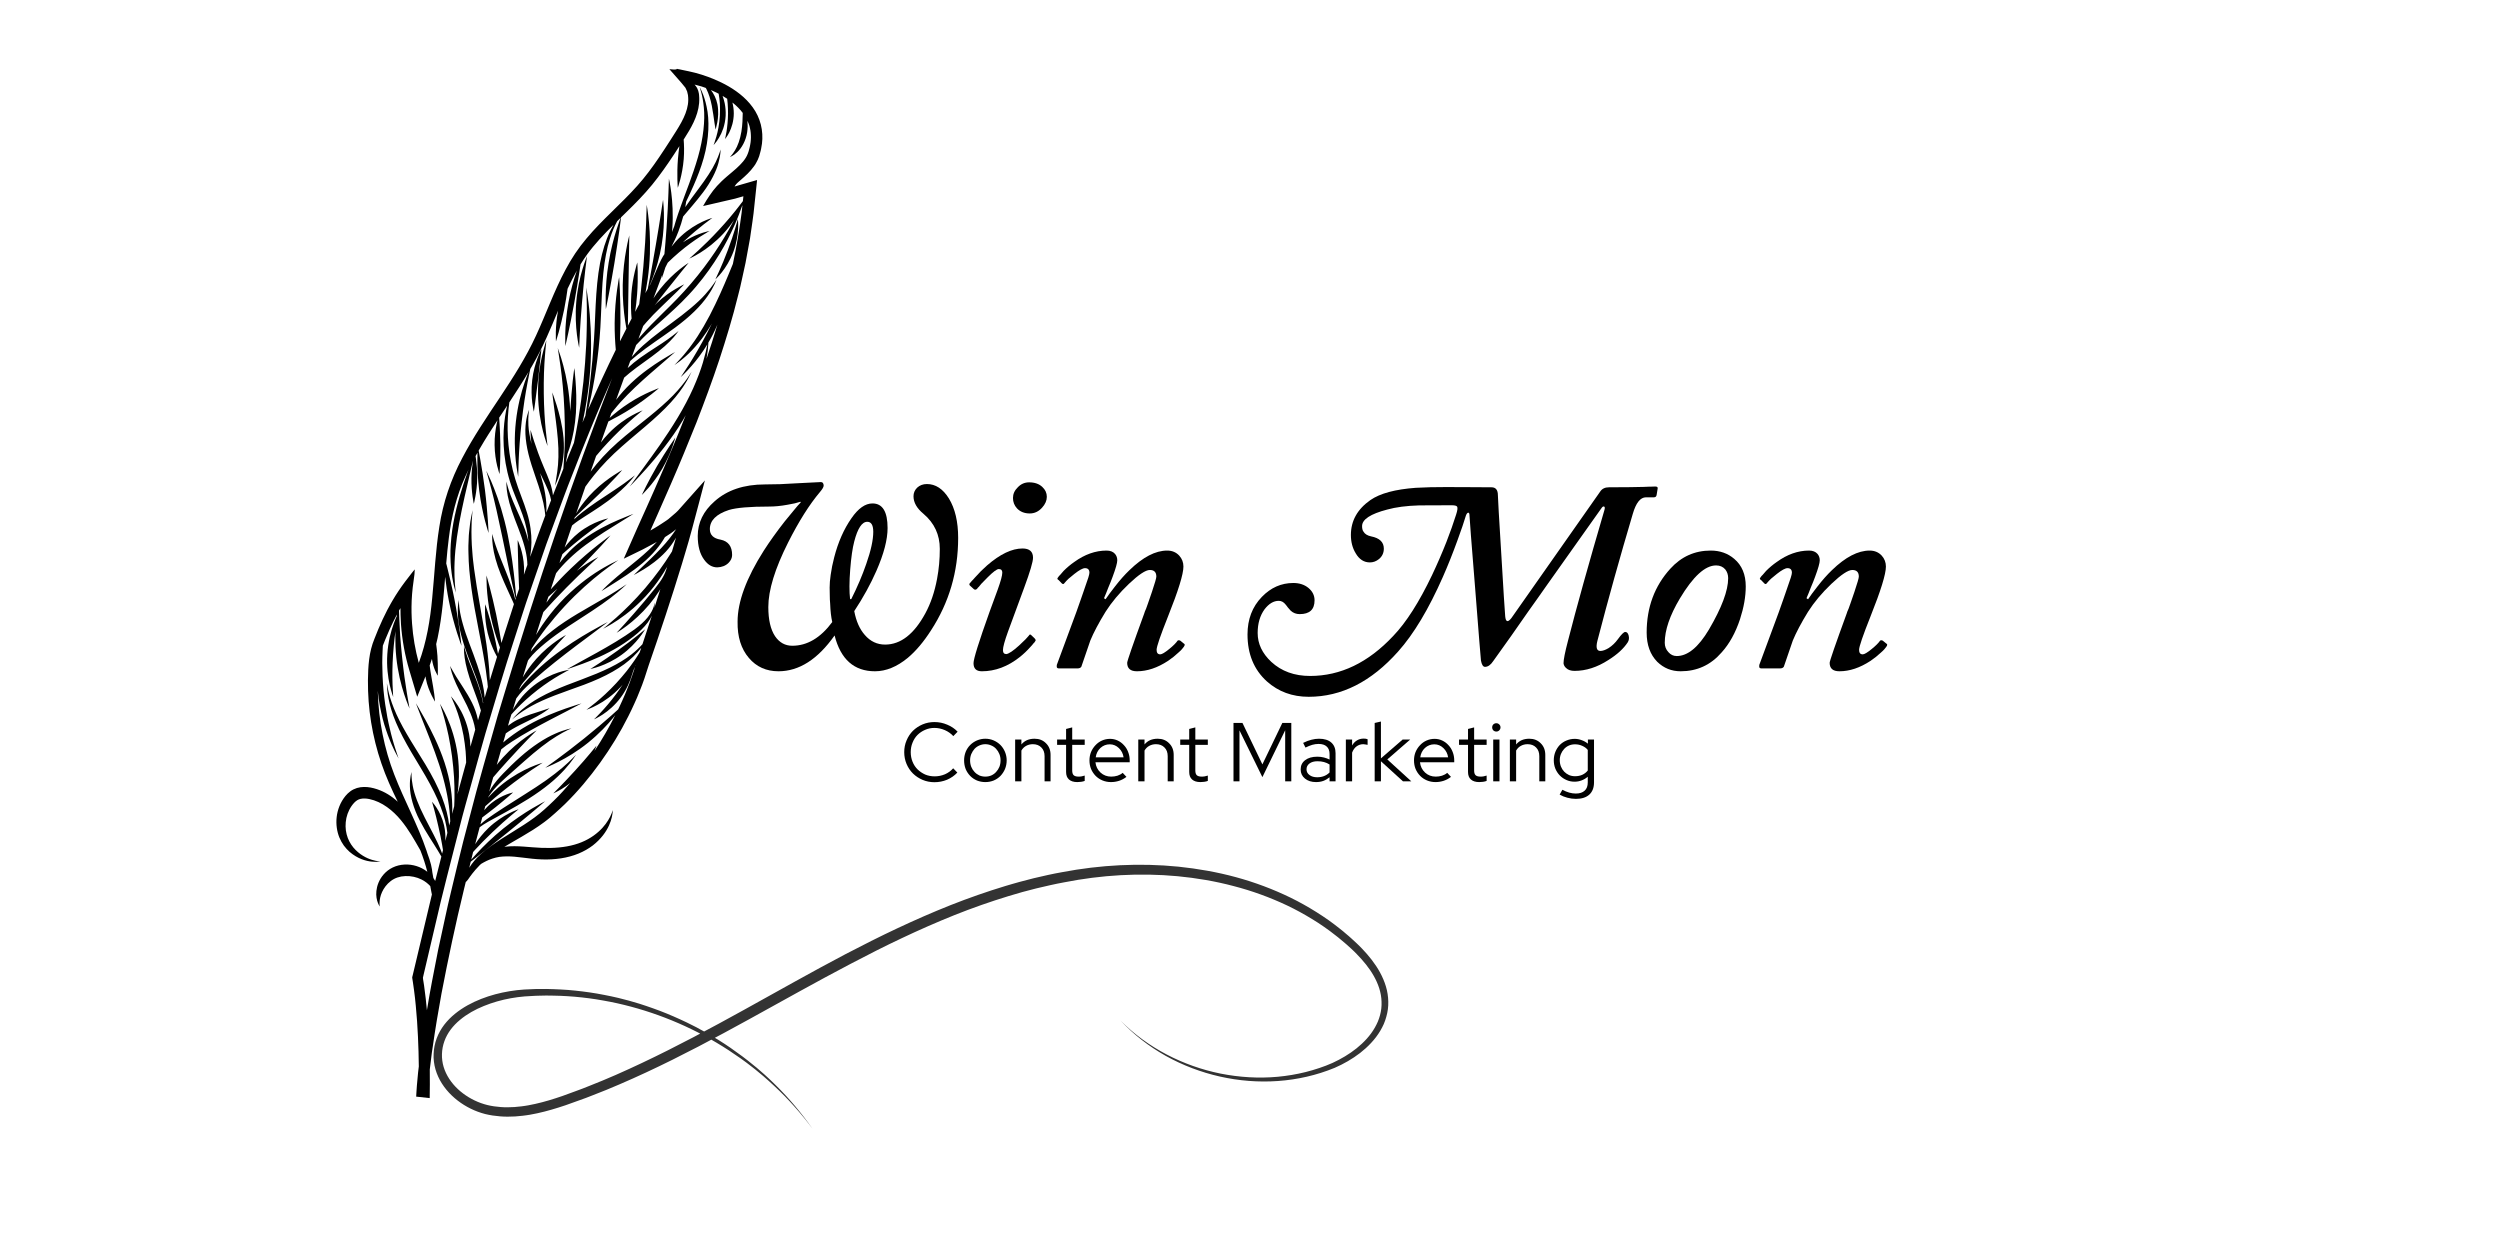 <svg xmlns="http://www.w3.org/2000/svg" xmlns:xlink="http://www.w3.org/1999/xlink" width="400" zoomAndPan="magnify" viewBox="0 0 300 150" height="200" preserveAspectRatio="xMidYMid meet" version="1.0"><defs><g/><clipPath id="9955defc71"><path d="M 40 8 L 92 8 L 92 132 L 40 132 Z M 40 8 " clip-rule="nonzero"/></clipPath><clipPath id="8f71c9061a"><path d="M 50.535 4.914 L 92.289 9.465 L 78.637 134.723 L 36.883 130.172 Z M 50.535 4.914 " clip-rule="nonzero"/></clipPath><clipPath id="e222091cb7"><path d="M 50.535 4.914 L 92.289 9.465 L 78.637 134.723 L 36.883 130.172 Z M 50.535 4.914 " clip-rule="nonzero"/></clipPath><clipPath id="7d640cd3b2"><path d="M 50.555 4.918 L 92.285 9.465 L 78.602 134.988 L 36.871 130.441 Z M 50.555 4.918 " clip-rule="nonzero"/></clipPath><clipPath id="d609f2ccb2"><path d="M 52 103 L 167 103 L 167 136 L 52 136 Z M 52 103 " clip-rule="nonzero"/></clipPath><clipPath id="8a4f396eee"><path d="M 51.395 106.059 L 166.094 102.668 L 167 133.402 L 52.301 136.793 Z M 51.395 106.059 " clip-rule="nonzero"/></clipPath><clipPath id="c957e93a42"><path d="M 51.395 106.059 L 166.094 102.668 L 167 133.402 L 52.301 136.793 Z M 51.395 106.059 " clip-rule="nonzero"/></clipPath><clipPath id="b82ce0f12e"><path d="M 51.395 106.059 L 166.094 102.668 L 167 133.402 L 52.301 136.793 Z M 51.395 106.059 " clip-rule="nonzero"/></clipPath></defs><g clip-path="url(#9955defc71)"><g clip-path="url(#8f71c9061a)"><g clip-path="url(#e222091cb7)"><g clip-path="url(#7d640cd3b2)"><path fill="#000000" d="M 71.156 80.203 C 70.953 80.254 70.84 80.281 70.84 80.281 C 70.84 80.281 71.215 80.039 71.824 79.645 C 72.43 79.25 73.254 78.688 74.156 78.039 C 75.062 77.387 75.879 76.766 76.461 76.293 C 77.047 75.816 77.414 75.52 77.414 75.52 C 77.414 75.52 77.352 75.621 77.238 75.801 C 77.121 75.98 76.949 76.234 76.711 76.535 C 76.242 77.133 75.52 77.91 74.586 78.582 C 73.652 79.258 72.699 79.691 72 79.945 C 71.648 80.07 71.359 80.156 71.156 80.203 Z M 77.82 58.539 C 77.348 59.086 77.016 59.395 77.016 59.395 C 77.016 59.395 77.75 57.809 78.855 55.914 C 79.965 54.023 81.039 52.508 81.039 52.508 C 81.039 52.508 80.926 52.961 80.676 53.656 C 80.422 54.348 80.027 55.285 79.469 56.242 C 78.91 57.199 78.297 57.988 77.82 58.539 Z M 63.871 48.324 C 63.789 47.645 63.738 46.688 63.863 45.625 C 63.984 44.566 64.258 43.617 64.512 42.953 C 64.633 42.621 64.75 42.355 64.832 42.172 C 64.918 41.992 64.969 41.895 64.969 41.895 C 64.969 41.895 64.957 42.004 64.938 42.203 C 64.918 42.398 64.887 42.684 64.848 43.031 C 64.77 43.719 64.668 44.656 64.555 45.68 C 64.434 46.699 64.309 47.621 64.219 48.301 C 64.172 48.641 64.137 48.918 64.109 49.109 C 64.078 49.301 64.062 49.406 64.062 49.406 C 64.062 49.406 64.043 49.305 64 49.121 C 63.961 48.934 63.914 48.664 63.871 48.324 Z M 64.562 47.277 C 64.551 46.383 64.605 45.523 64.691 44.746 C 64.789 43.969 64.906 43.27 65.047 42.691 C 65.109 42.398 65.18 42.137 65.242 41.91 C 65.301 41.68 65.359 41.484 65.41 41.324 C 65.512 41.004 65.566 40.828 65.566 40.828 C 65.566 40.828 65.551 41.012 65.516 41.34 C 65.5 41.504 65.477 41.707 65.457 41.938 C 65.438 42.172 65.41 42.434 65.391 42.727 C 65.34 43.309 65.309 43.996 65.277 44.758 C 65.254 45.52 65.242 46.352 65.254 47.223 C 65.273 48.965 65.379 50.531 65.496 51.672 C 65.555 52.242 65.605 52.707 65.648 53.023 C 65.688 53.344 65.707 53.523 65.707 53.523 C 65.707 53.523 65.648 53.355 65.543 53.059 C 65.438 52.758 65.305 52.316 65.16 51.762 C 64.875 50.652 64.586 49.07 64.562 47.277 Z M 69.152 36.242 C 69.215 35.469 69.328 34.734 69.457 34.07 C 69.594 33.406 69.742 32.809 69.895 32.316 C 70.043 31.824 70.176 31.426 70.281 31.156 C 70.383 30.883 70.441 30.734 70.441 30.734 C 70.441 30.734 70.363 31.367 70.234 32.375 C 70.113 33.383 69.973 34.758 69.844 36.262 C 69.715 37.766 69.625 39.125 69.574 40.117 C 69.527 41.113 69.5 41.734 69.5 41.734 C 69.5 41.734 69.469 41.582 69.414 41.312 C 69.359 41.043 69.293 40.648 69.23 40.156 C 69.109 39.172 69.02 37.785 69.152 36.242 Z M 66.469 48.738 C 66.332 47.727 66.273 47.09 66.273 47.09 C 66.273 47.09 66.496 47.668 66.801 48.637 C 67.098 49.605 67.488 50.973 67.625 52.574 C 67.691 53.375 67.68 54.148 67.598 54.852 C 67.516 55.555 67.367 56.176 67.207 56.684 C 67.051 57.195 66.895 57.598 66.781 57.871 C 66.664 58.148 66.594 58.297 66.594 58.297 C 66.594 58.297 66.625 58.137 66.676 57.844 C 66.723 57.555 66.797 57.137 66.867 56.621 C 67.02 55.598 67.074 54.203 66.938 52.672 C 66.812 51.141 66.598 49.754 66.469 48.738 Z M 88 30.23 C 87.609 31.27 87.062 32.109 86.621 32.672 C 86.398 32.953 86.203 33.164 86.062 33.309 C 85.922 33.449 85.844 33.527 85.844 33.527 C 85.844 33.527 86.023 33.141 86.312 32.512 C 86.598 31.883 86.969 31.004 87.34 30.012 C 87.715 29.02 88.023 28.09 88.227 27.402 C 88.332 27.059 88.41 26.777 88.465 26.582 C 88.52 26.387 88.551 26.277 88.551 26.277 C 88.551 26.277 88.559 26.391 88.57 26.594 C 88.586 26.797 88.59 27.094 88.57 27.457 C 88.535 28.188 88.387 29.195 88 30.23 Z M 88.211 23.836 L 88.234 23.832 L 88.281 23.816 L 88.633 23.715 L 88.988 23.613 L 89.168 23.562 C 89.18 23.562 89.199 23.551 89.207 23.555 L 89.145 24.137 C 89 24.332 88.812 24.574 88.594 24.855 C 88.023 25.594 87.211 26.574 86.27 27.586 C 85.332 28.602 84.445 29.465 83.785 30.07 C 83.453 30.375 83.188 30.617 82.996 30.781 C 82.809 30.949 82.707 31.039 82.707 31.039 C 82.707 31.039 82.836 30.977 83.066 30.863 C 83.293 30.754 83.621 30.574 84.016 30.332 C 84.797 29.848 85.836 29.078 86.805 28.031 C 87.309 27.484 87.734 26.922 88.09 26.391 C 88 26.566 87.906 26.742 87.805 26.93 C 86.762 28.871 85.133 31.449 82.934 34.012 C 81.844 35.297 80.707 36.434 79.645 37.469 C 78.582 38.508 77.633 39.465 76.895 40.324 C 76.797 40.438 76.703 40.551 76.609 40.66 C 76.801 40.145 76.992 39.629 77.184 39.113 C 77.297 38.977 77.438 38.812 77.602 38.629 C 78.035 38.125 78.648 37.496 79.336 36.836 C 80.105 36.09 80.809 35.422 81.309 34.93 C 81.809 34.438 82.105 34.117 82.105 34.117 C 82.105 34.117 81.699 34.305 81.078 34.672 C 80.465 35.035 79.629 35.582 78.832 36.359 C 78.734 36.453 78.645 36.551 78.555 36.648 C 78.926 36.168 79.34 35.641 79.777 35.09 C 80.562 34.09 81.277 33.207 81.797 32.566 C 82.32 31.93 82.637 31.539 82.637 31.539 C 82.637 31.539 82.191 31.812 81.535 32.34 C 80.879 32.871 80.016 33.664 79.211 34.684 C 78.918 35.059 78.652 35.43 78.418 35.797 C 78.715 35 79.016 34.207 79.312 33.414 C 79.363 33.27 79.414 33.133 79.461 32.996 C 79.434 33.25 79.418 33.387 79.418 33.387 C 79.418 33.387 79.477 33.223 79.578 32.926 C 79.652 32.715 79.742 32.434 79.84 32.098 C 79.949 31.891 80.043 31.703 80.125 31.531 C 80.145 31.512 80.16 31.492 80.18 31.473 C 80.57 31.094 81.012 30.688 81.484 30.285 C 82.434 29.477 83.348 28.832 84.027 28.398 C 84.371 28.18 84.648 28.008 84.844 27.895 C 85.039 27.777 85.148 27.715 85.148 27.715 C 85.148 27.715 85.023 27.742 84.797 27.797 C 84.566 27.852 84.242 27.949 83.852 28.098 C 83.309 28.301 82.637 28.625 81.945 29.078 C 82.035 28.992 82.125 28.91 82.215 28.824 C 83.078 28.027 83.891 27.355 84.496 26.887 C 84.801 26.656 85.047 26.469 85.219 26.344 C 85.391 26.215 85.488 26.145 85.488 26.145 C 85.488 26.145 85.371 26.184 85.164 26.25 C 84.953 26.32 84.656 26.438 84.297 26.605 C 83.582 26.941 82.621 27.504 81.723 28.34 C 81.277 28.75 80.898 29.184 80.578 29.602 C 80.852 29.078 81.148 28.457 81.41 27.77 C 81.656 27.125 81.844 26.512 81.98 25.977 C 82.617 25.207 83.5 24.238 84.371 23.078 C 85.312 21.828 85.953 20.535 86.215 19.551 C 86.352 19.059 86.418 18.652 86.445 18.375 C 86.469 18.094 86.473 17.938 86.473 17.938 C 86.473 17.938 86.422 18.09 86.336 18.359 C 86.246 18.625 86.098 19.008 85.883 19.453 C 85.461 20.355 84.707 21.484 83.793 22.699 C 83.219 23.457 82.68 24.195 82.23 24.859 C 82.293 24.52 82.328 24.281 82.34 24.184 C 82.625 23.594 82.938 22.934 83.254 22.211 C 83.68 21.242 84.109 20.152 84.441 18.977 C 85.113 16.613 85.141 14.355 84.797 12.812 C 84.637 12.039 84.422 11.438 84.246 11.039 C 84.168 10.836 84.082 10.688 84.035 10.586 C 83.984 10.484 83.957 10.43 83.957 10.43 C 83.957 10.43 83.973 10.488 84.008 10.602 C 84.039 10.711 84.098 10.871 84.148 11.086 C 84.266 11.508 84.391 12.129 84.461 12.898 C 84.617 14.438 84.41 16.574 83.758 18.848 C 83.102 21.121 82.258 23.148 81.727 24.656 C 81.18 26.156 80.918 27.117 80.918 27.117 C 80.918 27.117 80.934 27.086 80.961 27.023 C 80.895 27.195 80.824 27.367 80.754 27.547 C 80.715 27.648 80.676 27.75 80.641 27.852 C 80.656 27.695 80.668 27.543 80.68 27.383 C 80.793 25.711 80.691 24.207 80.555 23.141 C 80.488 22.609 80.418 22.18 80.359 21.887 C 80.301 21.598 80.27 21.434 80.27 21.434 C 80.27 21.434 80.246 22.105 80.211 23.184 C 80.176 24.262 80.102 25.742 79.984 27.379 C 79.906 28.516 79.816 29.582 79.73 30.496 C 79.52 30.785 79.215 31.367 78.82 32.301 C 78.559 32.902 78.305 33.508 78.047 34.109 C 78.004 34.184 77.961 34.258 77.918 34.328 C 78.035 34.07 78.188 33.711 78.355 33.266 C 78.719 32.309 79.137 30.953 79.391 29.438 C 79.648 27.922 79.691 26.547 79.668 25.562 C 79.656 25.07 79.633 24.676 79.605 24.402 C 79.578 24.129 79.566 23.98 79.566 23.98 C 79.566 23.98 79.539 24.133 79.496 24.406 C 79.453 24.684 79.395 25.078 79.32 25.566 C 79.172 26.543 78.957 27.879 78.703 29.359 C 78.449 30.84 78.211 32.191 78.02 33.18 C 77.879 33.906 77.777 34.43 77.73 34.66 C 77.637 34.832 77.539 35.004 77.441 35.176 C 77.461 35.086 77.48 34.996 77.496 34.902 C 77.66 34.004 77.805 33.016 77.895 31.98 C 78.078 29.902 78.004 28.035 77.883 26.707 C 77.816 26.039 77.75 25.508 77.695 25.141 C 77.637 24.773 77.605 24.574 77.605 24.574 C 77.605 24.574 77.578 25.402 77.535 26.746 C 77.488 28.09 77.379 29.93 77.203 31.973 C 77.109 32.992 77.012 33.965 76.914 34.855 C 76.844 35.449 76.773 36 76.707 36.504 C 76.547 36.809 76.383 37.113 76.219 37.418 C 76.309 36.809 76.398 36.078 76.453 35.301 C 76.613 33.18 76.477 31.492 76.477 31.492 C 76.477 31.492 75.918 33.156 75.762 35.277 C 75.676 36.445 75.727 37.504 75.793 38.227 C 75.645 38.512 75.496 38.797 75.348 39.082 C 75.363 37.969 75.391 36.164 75.418 34.164 C 75.473 30.855 75.516 28.254 75.516 28.254 C 75.516 28.254 75.336 28.898 75.145 29.969 C 74.949 31.035 74.754 32.523 74.727 34.195 C 74.699 35.863 74.848 37.383 75.008 38.473 C 75.062 38.848 75.117 39.172 75.168 39.434 C 74.91 39.938 74.656 40.445 74.398 40.957 C 74.426 40.273 74.445 39.523 74.453 38.742 C 74.48 35.676 74.297 33.258 74.297 33.258 C 74.297 33.258 73.785 35.695 73.758 38.773 C 73.75 39.965 73.812 41.07 73.895 41.98 C 72.766 44.285 71.664 46.672 70.586 49.121 C 70.703 48.633 70.832 48.07 70.961 47.441 C 71.469 45.016 71.984 41.621 72.113 37.902 C 72.188 36.051 72.246 34.309 72.402 32.746 C 72.559 31.184 72.824 29.805 73.176 28.684 C 73.453 27.797 73.773 27.082 74.059 26.543 C 74.195 26.406 74.336 26.27 74.477 26.133 C 74.383 26.379 74.199 26.883 73.98 27.566 C 73.664 28.566 73.289 29.961 73.039 31.512 C 72.781 33.062 72.699 34.469 72.68 35.477 C 72.664 36.484 72.703 37.102 72.703 37.102 C 72.703 37.102 72.836 36.48 73.027 35.484 C 73.219 34.484 73.477 33.113 73.727 31.586 C 73.98 30.059 74.176 28.656 74.324 27.629 C 74.43 26.867 74.5 26.312 74.527 26.082 C 74.746 25.867 74.965 25.656 75.18 25.445 C 76.242 24.41 77.297 23.34 78.254 22.172 C 79.207 21.004 80.062 19.773 80.883 18.531 L 81.527 17.535 C 81.461 18 81.398 18.516 81.352 19.066 C 81.199 20.996 81.336 22.531 81.336 22.531 C 81.336 22.531 81.891 21.027 82.047 19.094 C 82.117 18.199 82.09 17.375 82.039 16.742 L 82.094 16.66 C 82.492 16.035 82.898 15.383 83.23 14.676 C 83.562 13.969 83.824 13.195 83.895 12.371 C 83.91 12.164 83.918 11.961 83.91 11.754 C 83.902 11.648 83.902 11.547 83.891 11.441 L 83.875 11.289 L 83.871 11.254 C 83.871 11.27 83.867 11.246 83.867 11.246 L 83.863 11.207 C 83.828 11.004 83.77 10.801 83.676 10.613 C 83.621 10.512 83.562 10.41 83.488 10.316 C 83.457 10.27 83.418 10.227 83.375 10.184 C 83.367 10.172 83.352 10.16 83.352 10.152 L 83.395 10.164 L 83.477 10.184 C 83.703 10.234 83.926 10.297 84.148 10.363 C 84.262 10.398 84.371 10.438 84.48 10.477 L 84.648 10.535 L 84.699 10.555 C 84.734 10.613 84.766 10.676 84.801 10.746 C 85.035 11.219 85.266 11.902 85.414 12.676 C 85.566 13.445 85.652 14.168 85.73 14.695 C 85.805 15.219 85.867 15.547 85.867 15.547 C 85.867 15.547 85.977 15.219 86.078 14.676 C 86.172 14.141 86.258 13.367 86.09 12.516 C 85.953 11.82 85.637 11.223 85.309 10.805 C 85.523 10.898 85.738 10.992 85.949 11.098 C 86.047 11.148 86.145 11.199 86.242 11.25 C 86.242 11.266 86.246 11.277 86.246 11.293 C 86.312 11.629 86.352 12.027 86.387 12.469 C 86.406 12.906 86.41 13.387 86.383 13.887 C 86.324 14.887 86.145 15.77 85.961 16.398 C 85.871 16.711 85.789 16.965 85.727 17.141 C 85.664 17.312 85.629 17.41 85.629 17.41 C 85.629 17.41 85.699 17.328 85.824 17.184 C 85.949 17.039 86.113 16.812 86.289 16.512 C 86.469 16.215 86.648 15.836 86.797 15.395 C 86.938 14.949 87.047 14.441 87.078 13.898 C 87.105 13.359 87.055 12.84 86.961 12.375 C 86.891 12.055 86.805 11.766 86.711 11.508 C 86.898 11.617 87.082 11.73 87.262 11.852 C 87.281 12.031 87.301 12.223 87.32 12.426 C 87.348 12.801 87.363 13.207 87.363 13.633 C 87.355 14.484 87.27 15.246 87.18 15.797 C 87.133 16.074 87.09 16.297 87.055 16.449 C 87.023 16.605 87.004 16.691 87.004 16.691 C 87.004 16.691 87.062 16.621 87.156 16.484 C 87.258 16.352 87.383 16.148 87.516 15.883 C 87.781 15.352 88.051 14.543 88.055 13.613 C 88.055 13.152 87.992 12.711 87.895 12.32 C 87.895 12.316 87.895 12.312 87.891 12.305 C 87.914 12.324 87.938 12.34 87.957 12.355 C 88.402 12.711 88.797 13.109 89.129 13.551 C 89.117 14.18 89.102 14.973 88.969 15.785 C 88.82 16.727 88.52 17.527 88.195 18.051 C 88.035 18.312 87.883 18.516 87.77 18.645 C 87.652 18.777 87.586 18.848 87.586 18.848 C 87.586 18.848 87.68 18.812 87.844 18.723 C 88.008 18.637 88.234 18.484 88.48 18.246 C 88.977 17.785 89.5 16.922 89.66 15.867 C 89.734 15.379 89.73 14.918 89.695 14.492 C 89.785 14.691 89.859 14.898 89.93 15.105 C 89.969 15.285 90.023 15.465 90.051 15.652 C 90.066 15.84 90.113 16.02 90.105 16.211 C 90.109 16.398 90.121 16.59 90.098 16.777 C 90.082 16.969 90.07 17.156 90.027 17.348 C 89.992 17.535 89.961 17.727 89.902 17.91 C 89.848 18.094 89.805 18.301 89.73 18.453 C 89.484 19.113 88.945 19.68 88.352 20.219 C 88.199 20.352 88.051 20.484 87.891 20.617 L 87.234 21.172 C 87.008 21.359 86.809 21.555 86.598 21.746 C 86.406 21.938 86.211 22.129 86.043 22.316 C 85.703 22.695 85.426 23.051 85.168 23.438 C 84.902 23.812 84.652 24.23 84.395 24.684 L 84.367 24.727 L 84.422 24.715 L 84.52 24.691 L 85.129 24.551 L 87.555 23.988 L 88.164 23.848 Z M 87.945 31.672 C 87.805 32.016 87.617 32.469 87.395 33.008 C 86.859 34.289 86.113 36.035 85.164 37.859 C 84.688 38.77 84.195 39.605 83.719 40.344 C 83.477 40.707 83.25 41.059 83.012 41.367 C 82.789 41.688 82.562 41.969 82.355 42.227 C 82.156 42.492 81.949 42.703 81.781 42.906 C 81.609 43.105 81.453 43.27 81.324 43.402 C 81.07 43.668 80.93 43.816 80.93 43.816 C 80.93 43.816 81.098 43.691 81.402 43.473 C 81.559 43.363 81.746 43.227 81.945 43.047 C 82.148 42.871 82.395 42.68 82.633 42.438 C 82.879 42.199 83.145 41.938 83.406 41.633 C 83.684 41.336 83.945 40.996 84.227 40.637 C 84.633 40.098 85.039 39.488 85.422 38.828 C 85.246 39.188 85.066 39.555 84.871 39.926 C 84.078 41.465 83.285 42.797 82.68 43.742 C 82.379 44.215 82.129 44.594 81.953 44.852 C 81.781 45.109 81.684 45.254 81.684 45.254 C 81.684 45.254 81.812 45.133 82.043 44.914 C 82.273 44.691 82.594 44.359 82.973 43.926 C 83.547 43.277 84.234 42.391 84.887 41.316 C 84.887 41.324 84.883 41.328 84.883 41.336 C 84.789 41.859 84.617 42.605 84.348 43.508 C 84.082 44.406 83.688 45.453 83.188 46.578 C 82.684 47.699 82.059 48.895 81.332 50.102 C 79.883 52.512 78.375 54.547 77.301 56.02 C 76.219 57.492 75.559 58.391 75.559 58.391 C 75.559 58.391 76.363 57.582 77.594 56.207 C 78.816 54.824 80.488 52.859 81.965 50.395 C 82.078 50.203 82.18 50.016 82.285 49.828 C 81.727 51.242 81.152 52.656 80.562 54.059 C 79.922 55.59 79.254 57.113 78.59 58.637 L 77.578 60.914 L 76.504 63.301 L 75.164 66.34 L 74.996 66.719 L 74.914 66.906 L 74.871 67 L 74.863 67.023 C 74.859 67.031 74.852 67.047 74.863 67.035 L 74.91 67.016 L 75.652 66.656 L 77.129 65.934 C 77.625 65.68 78.121 65.414 78.617 65.141 L 78.828 65.02 C 78.215 65.676 77.453 66.391 76.59 67.105 C 75.348 68.141 74.195 69.047 73.406 69.754 C 72.613 70.457 72.176 70.938 72.176 70.938 C 72.176 70.938 72.734 70.586 73.637 70.016 C 74.535 69.441 75.793 68.672 77.07 67.605 C 78.309 66.578 79.254 65.406 79.793 64.453 C 80.238 64.18 80.684 63.887 81.09 63.539 C 81.109 63.52 81.129 63.5 81.152 63.477 C 80.723 64.156 80.109 64.957 79.371 65.746 C 78.496 66.688 77.641 67.477 77.031 68.059 C 76.418 68.637 76.047 69.004 76.047 69.004 C 76.047 69.004 76.527 68.77 77.262 68.316 C 77.992 67.863 78.984 67.184 79.902 66.195 C 80.406 65.652 80.805 65.074 81.117 64.523 L 80.82 65.559 L 80.637 66.176 C 80.578 66.273 80.52 66.367 80.449 66.473 C 80.105 67.035 79.66 67.68 79.156 68.379 C 78.645 69.074 78.066 69.816 77.43 70.566 C 76.152 72.059 74.887 73.285 73.938 74.129 C 73.461 74.551 73.07 74.883 72.793 75.105 C 72.52 75.328 72.367 75.453 72.367 75.453 C 72.367 75.453 72.543 75.359 72.863 75.188 C 73.184 75.016 73.633 74.746 74.176 74.383 C 74.715 74.02 75.34 73.555 75.996 72.988 C 76.648 72.414 77.336 71.746 77.988 70.977 C 78.641 70.207 79.199 69.418 79.664 68.676 C 79.797 68.457 79.922 68.242 80.039 68.031 C 80.023 68.094 80.008 68.168 79.98 68.258 C 79.91 68.508 79.773 68.859 79.547 69.262 C 79.105 70.066 78.25 71.047 77.348 72.137 C 76.438 73.219 75.602 74.164 74.988 74.844 C 74.371 75.52 73.992 75.934 73.992 75.934 C 73.992 75.934 74.496 75.648 75.242 75.082 C 75.988 74.516 76.973 73.66 77.902 72.555 C 78.363 72 78.77 71.445 79.109 70.91 C 79.16 70.836 79.203 70.758 79.246 70.684 C 79.008 71.441 78.77 72.195 78.523 72.949 C 78.531 72.918 78.535 72.883 78.539 72.855 C 78.562 72.68 78.57 72.543 78.566 72.453 C 78.566 72.359 78.566 72.312 78.566 72.312 C 78.566 72.312 78.559 72.359 78.535 72.449 C 78.523 72.539 78.484 72.672 78.434 72.836 C 78.328 73.16 78.105 73.609 77.723 74.082 C 77.34 74.562 76.793 75.051 76.141 75.531 C 75.477 76.008 74.723 76.504 73.926 76.992 C 72.32 77.965 70.828 78.762 69.762 79.348 C 68.688 79.934 68.039 80.305 68.039 80.305 C 68.039 80.305 68.773 80.082 69.93 79.648 C 71.09 79.215 72.684 78.559 74.328 77.559 C 75.145 77.055 75.891 76.512 76.531 75.965 C 77.172 75.41 77.688 74.824 78.016 74.266 C 78.094 74.137 78.16 74.008 78.223 73.883 C 77.848 75.023 77.473 76.164 77.094 77.305 C 76.781 77.656 76.332 78.094 75.738 78.559 C 75.07 79.082 74.203 79.613 73.195 80.113 C 72.184 80.613 71.031 81.074 69.797 81.539 C 68.559 82 67.363 82.449 66.301 82.93 C 65.242 83.414 64.312 83.926 63.582 84.434 C 62.852 84.938 62.312 85.414 61.973 85.77 C 61.793 85.941 61.676 86.094 61.586 86.188 C 61.5 86.285 61.457 86.336 61.457 86.336 C 61.457 86.336 61.508 86.289 61.609 86.207 C 61.711 86.125 61.848 85.992 62.051 85.844 C 62.434 85.535 63.023 85.137 63.789 84.711 C 64.551 84.285 65.504 83.867 66.578 83.449 C 67.652 83.035 68.852 82.629 70.102 82.164 C 71.352 81.691 72.52 81.176 73.523 80.598 C 74.027 80.316 74.484 80.008 74.902 79.711 C 75.312 79.398 75.684 79.098 75.992 78.793 C 76.391 78.41 76.707 78.047 76.953 77.727 C 76.891 77.91 76.828 78.098 76.766 78.281 C 76.75 78.305 76.738 78.328 76.719 78.355 C 76.656 78.465 76.57 78.598 76.473 78.746 C 76.371 78.898 76.262 79.07 76.133 79.258 C 75.879 79.633 75.555 80.062 75.199 80.527 C 74.828 80.984 74.414 81.477 73.961 81.969 C 73.051 82.953 72.156 83.758 71.48 84.309 C 71.145 84.582 70.867 84.805 70.672 84.945 C 70.477 85.094 70.371 85.176 70.371 85.176 C 70.371 85.176 70.5 85.125 70.734 85.035 C 70.969 84.945 71.297 84.797 71.695 84.582 C 72.488 84.16 73.543 83.445 74.492 82.414 C 74.57 82.332 74.641 82.246 74.715 82.16 C 74.48 82.52 74.219 82.898 73.934 83.285 C 73.27 84.188 72.609 84.945 72.105 85.48 C 71.855 85.746 71.648 85.957 71.504 86.102 C 71.359 86.246 71.277 86.324 71.277 86.324 C 71.277 86.324 71.383 86.273 71.574 86.184 C 71.762 86.086 72.031 85.938 72.348 85.727 C 72.98 85.309 73.812 84.625 74.508 83.672 C 75.211 82.723 75.625 81.707 75.84 80.973 C 75.949 80.605 76.055 80.316 76.152 80.121 C 76.168 80.086 76.18 80.059 76.195 80.031 L 76.078 80.422 C 75.926 80.918 75.742 81.395 75.574 81.883 C 75.383 82.359 75.207 82.844 75.004 83.316 C 74.793 83.789 74.602 84.266 74.371 84.73 C 74.312 84.859 74.242 84.992 74.18 85.125 C 73.961 85.32 73.676 85.574 73.34 85.883 C 72.52 86.613 71.379 87.586 70.105 88.609 C 68.832 89.633 67.668 90.512 66.816 91.137 C 65.961 91.754 65.434 92.133 65.434 92.133 C 65.434 92.133 65.59 92.07 65.867 91.957 C 66.145 91.84 66.539 91.66 67.02 91.414 C 67.98 90.93 69.277 90.168 70.57 89.125 C 71.867 88.078 72.906 86.965 73.598 86.113 C 73.68 86.012 73.758 85.914 73.832 85.82 C 73.082 87.297 72.254 88.738 71.336 90.117 C 71.391 89.984 71.438 89.867 71.473 89.77 C 71.543 89.578 71.582 89.473 71.582 89.473 C 71.582 89.473 71.293 89.82 70.84 90.379 C 70.383 90.93 69.746 91.668 69.031 92.449 C 68.316 93.234 67.664 93.922 67.18 94.414 C 66.695 94.906 66.395 95.207 66.395 95.207 C 66.395 95.207 66.496 95.16 66.676 95.074 C 66.855 94.988 67.109 94.855 67.414 94.668 C 67.715 94.484 68.062 94.25 68.43 93.957 C 68.137 94.301 67.836 94.641 67.531 94.973 L 67.004 95.535 L 66.457 96.082 C 66.094 96.449 65.707 96.789 65.328 97.137 C 64.566 97.82 63.734 98.414 62.867 98.977 C 61.148 100.102 59.297 101.086 57.723 102.473 C 57.094 103.023 56.637 103.602 56.324 104.109 C 56.32 104.117 56.316 104.125 56.309 104.133 L 56.445 103.582 L 56.488 103.406 C 56.73 103.219 57.07 102.953 57.48 102.633 C 58.355 101.941 59.555 100.996 60.844 99.953 C 62.137 98.906 63.277 97.961 64.098 97.273 C 64.918 96.586 65.414 96.152 65.414 96.152 C 65.414 96.152 64.809 96.449 63.875 97.004 C 62.941 97.562 61.676 98.387 60.375 99.441 C 59.074 100.496 57.988 101.57 57.238 102.387 C 56.961 102.684 56.73 102.941 56.551 103.152 L 56.773 102.242 C 56.848 102.16 56.922 102.078 57.004 101.984 C 57.531 101.406 58.273 100.641 59.113 99.844 C 59.949 99.047 60.727 98.359 61.305 97.879 C 61.883 97.395 62.242 97.102 62.242 97.102 C 62.242 97.102 62.129 97.145 61.926 97.223 C 61.723 97.301 61.438 97.426 61.09 97.602 C 60.402 97.957 59.48 98.535 58.613 99.363 C 57.938 100.012 57.406 100.703 57.02 101.301 L 57.242 100.465 C 57.348 100.066 57.453 99.668 57.559 99.27 C 57.828 99.066 58.168 98.844 58.574 98.613 C 59.824 97.91 61.598 97.004 63.441 95.844 C 64.363 95.258 65.207 94.656 65.934 94.062 C 66.664 93.469 67.266 92.875 67.742 92.359 C 68.215 91.836 68.562 91.383 68.785 91.066 C 69.004 90.742 69.125 90.566 69.125 90.566 C 69.125 90.566 68.973 90.723 68.695 91.004 C 68.422 91.285 68.008 91.676 67.477 92.133 C 66.941 92.582 66.293 93.098 65.539 93.629 C 64.785 94.16 63.934 94.715 63.023 95.289 C 61.207 96.434 59.531 97.484 58.363 98.336 C 58.09 98.539 57.852 98.734 57.652 98.926 C 57.723 98.648 57.797 98.371 57.871 98.094 C 57.875 98.094 57.875 98.09 57.875 98.09 C 58.289 97.777 58.855 97.352 59.453 96.875 C 60.055 96.395 60.578 95.953 60.961 95.629 C 61.344 95.305 61.574 95.094 61.574 95.094 C 61.574 95.094 61.25 95.156 60.762 95.344 C 60.277 95.531 59.629 95.848 59.008 96.344 C 58.652 96.625 58.352 96.934 58.105 97.223 C 58.145 97.066 58.188 96.906 58.23 96.75 C 58.922 96.113 59.824 95.34 60.828 94.551 C 61.98 93.645 63.051 92.891 63.84 92.363 C 64.234 92.102 64.555 91.891 64.777 91.75 C 65 91.609 65.125 91.527 65.125 91.527 C 65.125 91.527 64.98 91.574 64.723 91.656 C 64.465 91.742 64.098 91.879 63.648 92.074 C 62.758 92.457 61.555 93.098 60.371 94.031 C 59.668 94.582 59.062 95.172 58.559 95.727 C 58.578 95.691 58.594 95.652 58.617 95.617 C 58.648 95.566 58.684 95.516 58.715 95.461 C 58.859 95.25 59.027 95.016 59.234 94.773 C 59.645 94.281 60.199 93.754 60.836 93.188 C 61.477 92.621 62.18 91.996 62.91 91.348 C 64.367 90.051 65.73 88.988 66.797 88.344 C 67.324 88.012 67.773 87.785 68.082 87.629 C 68.398 87.48 68.57 87.398 68.57 87.398 C 68.57 87.398 68.379 87.445 68.035 87.531 C 67.691 87.629 67.195 87.785 66.605 88.051 C 65.422 88.562 63.891 89.543 62.414 90.859 C 61.672 91.516 61.008 92.176 60.406 92.793 C 59.805 93.41 59.297 94.02 58.945 94.582 C 58.855 94.723 58.777 94.859 58.707 94.992 C 58.773 94.742 58.836 94.496 58.906 94.25 L 59.188 93.273 C 59.684 92.691 60.266 92.027 60.895 91.336 C 61.848 90.285 62.719 89.363 63.359 88.703 C 64.004 88.047 64.402 87.645 64.402 87.645 C 64.402 87.645 63.887 87.914 63.117 88.457 C 62.348 88.996 61.328 89.824 60.355 90.898 C 60.09 91.195 59.844 91.492 59.613 91.785 L 60.148 89.922 C 60.516 89.609 60.957 89.297 61.453 88.98 C 62.148 88.527 62.93 88.062 63.754 87.598 C 65.41 86.668 66.934 85.902 68.023 85.336 C 69.117 84.773 69.781 84.41 69.781 84.41 C 69.781 84.41 69.039 84.617 67.859 85.031 C 66.684 85.445 65.062 86.066 63.371 87.016 C 62.531 87.492 61.758 88.008 61.09 88.523 C 60.84 88.711 60.602 88.902 60.383 89.098 L 60.68 88.066 L 60.699 88.004 C 61.18 87.656 61.777 87.305 62.441 86.973 C 63.43 86.484 64.348 86.047 64.977 85.66 C 65.289 85.469 65.535 85.301 65.703 85.176 C 65.867 85.055 65.953 84.98 65.953 84.98 C 65.953 84.98 65.512 85.133 64.812 85.355 C 64.113 85.582 63.137 85.852 62.102 86.367 C 61.68 86.578 61.297 86.828 60.961 87.09 L 61.121 86.52 L 61.367 85.727 C 61.367 85.727 61.367 85.723 61.371 85.723 C 61.449 85.629 61.547 85.52 61.668 85.398 C 61.781 85.273 61.91 85.129 62.062 84.977 C 62.355 84.668 62.723 84.324 63.129 83.949 C 63.543 83.578 64.004 83.188 64.5 82.801 C 65.496 82.027 66.445 81.418 67.156 81.008 C 67.512 80.801 67.801 80.641 68.004 80.535 C 68.207 80.426 68.32 80.367 68.32 80.367 C 68.32 80.367 68.191 80.391 67.961 80.438 C 67.727 80.48 67.395 80.57 66.992 80.699 C 66.188 80.965 65.09 81.461 64.051 82.273 C 63.531 82.68 63.078 83.121 62.699 83.551 C 62.324 83.984 62.016 84.402 61.785 84.77 C 61.688 84.922 61.605 85.062 61.527 85.195 L 61.594 84.984 L 61.953 83.809 C 62.074 83.641 62.207 83.461 62.363 83.277 C 62.828 82.715 63.465 82.117 64.195 81.473 C 64.922 80.828 65.734 80.145 66.605 79.453 C 68.34 78.07 69.945 76.891 71.094 76.031 C 72.246 75.172 72.945 74.637 72.945 74.637 C 72.945 74.637 72.141 75.035 70.879 75.762 C 69.617 76.488 67.891 77.543 66.129 78.945 C 65.246 79.652 64.449 80.379 63.758 81.078 C 63.184 81.66 62.68 82.23 62.289 82.773 C 62.297 82.754 62.297 82.738 62.305 82.715 C 62.371 82.508 62.527 82.223 62.777 81.91 C 63.305 81.281 64.078 80.414 64.906 79.488 C 65.738 78.562 66.492 77.742 67.039 77.148 C 67.59 76.555 67.926 76.191 67.926 76.191 C 67.926 76.191 67.473 76.43 66.793 76.906 C 66.117 77.379 65.219 78.102 64.367 79.051 C 63.676 79.828 63.129 80.613 62.73 81.285 C 62.938 80.613 63.148 79.938 63.359 79.262 C 63.406 79.195 63.453 79.129 63.504 79.062 C 63.98 78.441 64.672 77.801 65.477 77.141 C 66.281 76.477 67.215 75.816 68.211 75.156 C 69.223 74.496 70.176 73.875 71.039 73.312 C 71.906 72.742 72.668 72.203 73.289 71.73 C 73.91 71.254 74.391 70.848 74.711 70.559 C 75.031 70.262 75.207 70.102 75.207 70.102 C 75.207 70.102 75.004 70.234 74.637 70.48 C 74.273 70.723 73.734 71.062 73.066 71.465 C 72.395 71.867 71.586 72.328 70.684 72.844 C 69.785 73.363 68.789 73.938 67.777 74.613 C 66.766 75.285 65.836 76 65.055 76.73 C 64.668 77.098 64.309 77.453 63.996 77.816 C 63.887 77.938 63.789 78.062 63.695 78.184 C 63.738 78.051 63.781 77.922 63.82 77.789 C 63.859 77.73 63.898 77.672 63.938 77.613 C 64.047 77.445 64.164 77.27 64.285 77.09 C 64.41 76.91 64.539 76.727 64.676 76.535 C 64.938 76.148 65.246 75.758 65.555 75.34 C 66.199 74.516 66.934 73.641 67.742 72.766 C 69.363 71.016 70.98 69.621 72.191 68.68 C 72.492 68.438 72.777 68.238 73.02 68.055 C 73.262 67.867 73.477 67.719 73.656 67.598 C 74.004 67.352 74.199 67.215 74.199 67.215 C 74.199 67.215 73.984 67.32 73.59 67.512 C 73.395 67.605 73.152 67.727 72.883 67.883 C 72.613 68.035 72.297 68.203 71.969 68.414 C 71.633 68.621 71.266 68.852 70.891 69.121 C 70.504 69.383 70.109 69.688 69.699 70.012 C 68.883 70.668 68.02 71.441 67.191 72.34 C 66.367 73.234 65.652 74.16 65.055 75.035 C 64.793 75.438 64.543 75.816 64.324 76.191 C 64.613 75.277 64.906 74.367 65.199 73.453 C 65.242 73.406 65.285 73.363 65.328 73.312 C 65.992 72.57 66.922 71.574 67.961 70.52 C 69.004 69.465 69.957 68.547 70.66 67.895 C 71.363 67.246 71.797 66.844 71.797 66.844 C 71.797 66.844 71.664 66.918 71.422 67.043 C 71.18 67.176 70.836 67.375 70.426 67.637 C 70.066 67.871 69.652 68.156 69.215 68.496 C 71.59 66.195 73.262 64.246 73.262 64.246 C 73.262 64.246 70.977 65.844 68.488 68.234 C 67.57 69.117 66.754 69.98 66.09 70.723 C 66.301 70.078 66.512 69.434 66.727 68.793 C 66.75 68.758 66.77 68.73 66.797 68.699 C 67.57 67.703 68.801 66.48 70.316 65.363 C 71.832 64.234 73.289 63.355 74.332 62.711 C 75.383 62.07 76.02 61.664 76.02 61.664 C 76.02 61.664 75.293 61.922 74.145 62.418 C 73.004 62.918 71.426 63.668 69.863 64.836 C 68.719 65.688 67.797 66.664 67.133 67.562 C 67.25 67.211 67.367 66.855 67.484 66.504 C 67.586 66.41 67.703 66.305 67.828 66.191 C 68.355 65.715 69.098 65.086 69.926 64.434 C 70.754 63.781 71.516 63.227 72.078 62.832 C 72.645 62.441 72.992 62.203 72.992 62.203 C 72.992 62.203 72.887 62.23 72.691 62.277 C 72.5 62.328 72.227 62.41 71.895 62.539 C 71.23 62.789 70.336 63.227 69.473 63.906 C 68.738 64.488 68.16 65.145 67.758 65.695 C 68.051 64.816 68.348 63.941 68.645 63.066 C 68.68 63.035 68.711 63.004 68.75 62.973 C 69.137 62.652 69.637 62.32 70.207 61.957 C 70.777 61.594 71.402 61.195 72.047 60.758 C 73.336 59.887 74.422 58.988 75.125 58.266 C 75.48 57.906 75.746 57.598 75.926 57.379 C 76.098 57.16 76.191 57.039 76.191 57.039 C 76.191 57.039 76.066 57.133 75.844 57.309 C 75.617 57.48 75.293 57.73 74.883 58.02 C 74.066 58.609 72.902 59.34 71.621 60.207 C 70.984 60.641 70.383 61.074 69.848 61.496 C 69.496 61.77 69.176 62.047 68.902 62.312 C 68.926 62.238 68.953 62.164 68.977 62.09 C 69.133 61.938 69.367 61.707 69.668 61.418 C 70.223 60.891 70.98 60.164 71.809 59.371 C 72.633 58.574 73.352 57.84 73.859 57.297 C 74.367 56.754 74.664 56.406 74.664 56.406 C 74.664 56.406 74.246 56.629 73.617 57.051 C 72.988 57.469 72.141 58.086 71.305 58.895 C 70.469 59.703 69.816 60.555 69.398 61.203 C 69.297 61.352 69.215 61.492 69.141 61.617 C 69.508 60.543 69.875 59.469 70.246 58.398 C 70.562 57.953 70.906 57.492 71.281 57.031 C 72.215 55.863 73.348 54.695 74.629 53.57 C 75.906 52.441 77.18 51.422 78.285 50.438 C 79.398 49.457 80.348 48.508 81.059 47.645 C 81.773 46.781 82.25 46.012 82.555 45.473 C 82.707 45.199 82.805 44.98 82.879 44.836 C 82.949 44.691 82.988 44.613 82.988 44.613 C 82.988 44.613 82.938 44.688 82.852 44.824 C 82.758 44.961 82.637 45.172 82.457 45.43 C 82.094 45.938 81.543 46.652 80.77 47.449 C 79.996 48.246 79 49.113 77.852 50.043 C 76.707 50.973 75.402 51.957 74.102 53.109 C 72.844 54.219 71.754 55.414 70.875 56.598 C 71.094 55.969 71.312 55.34 71.535 54.711 C 71.762 54.43 72.031 54.121 72.324 53.785 C 72.711 53.355 73.141 52.891 73.602 52.418 C 74.527 51.477 75.402 50.684 76.055 50.125 C 76.383 49.852 76.648 49.629 76.832 49.477 C 77.02 49.324 77.121 49.242 77.121 49.242 C 77.121 49.242 76.996 49.293 76.77 49.391 C 76.543 49.488 76.223 49.641 75.836 49.855 C 75.066 50.285 74.039 50.98 73.086 51.957 C 72.719 52.332 72.395 52.715 72.109 53.094 C 72.406 52.254 72.703 51.414 73.004 50.578 C 73.656 50.246 74.754 49.664 75.918 48.914 C 77.766 47.727 79.07 46.578 79.07 46.578 C 79.07 46.578 77.355 47.164 75.52 48.348 C 74.535 48.98 73.711 49.66 73.156 50.152 C 73.223 49.969 73.289 49.785 73.355 49.598 C 73.379 49.562 73.402 49.531 73.43 49.496 C 73.531 49.371 73.637 49.238 73.742 49.105 C 73.953 48.828 74.207 48.559 74.457 48.262 C 74.98 47.688 75.574 47.082 76.219 46.469 C 77.508 45.25 78.734 44.223 79.609 43.465 C 80.484 42.715 81.016 42.242 81.016 42.242 C 81.016 42.242 80.375 42.582 79.379 43.207 C 78.387 43.832 77.031 44.746 75.707 46 C 75.047 46.629 74.469 47.285 73.984 47.918 C 73.969 47.941 73.949 47.965 73.93 47.992 C 74.254 47.102 74.574 46.207 74.898 45.316 C 75.102 45.137 75.312 44.953 75.547 44.762 C 76.062 44.34 76.656 43.906 77.285 43.457 C 78.547 42.562 79.672 41.699 80.379 40.965 C 80.738 40.602 81 40.289 81.172 40.062 C 81.344 39.84 81.43 39.711 81.43 39.711 C 81.43 39.711 81.309 39.812 81.086 39.996 C 80.867 40.176 80.543 40.426 80.133 40.719 C 79.32 41.312 78.125 42.012 76.848 42.918 C 76.289 43.32 75.773 43.742 75.32 44.168 C 75.426 43.883 75.527 43.598 75.633 43.316 C 75.891 43.082 76.207 42.809 76.586 42.504 C 77.129 42.062 77.805 41.574 78.562 41.043 C 79.32 40.512 80.16 39.941 81.02 39.309 C 81.879 38.672 82.664 38.023 83.324 37.375 C 83.988 36.73 84.523 36.09 84.918 35.52 C 85.316 34.949 85.582 34.453 85.746 34.105 C 85.828 33.934 85.879 33.789 85.922 33.699 C 85.957 33.605 85.977 33.559 85.977 33.559 C 85.977 33.559 85.949 33.602 85.895 33.688 C 85.832 33.773 85.758 33.902 85.645 34.059 C 85.426 34.379 85.086 34.824 84.629 35.328 C 83.723 36.355 82.266 37.539 80.566 38.781 C 79.715 39.406 78.898 40.012 78.176 40.598 C 77.453 41.184 76.828 41.75 76.336 42.262 C 76.137 42.469 75.965 42.66 75.809 42.84 C 75.984 42.359 76.16 41.883 76.336 41.402 C 76.586 41.133 76.863 40.84 77.176 40.531 C 77.977 39.734 78.984 38.844 80.098 37.848 C 80.652 37.348 81.23 36.816 81.809 36.242 C 82.383 35.664 82.965 35.055 83.52 34.395 C 84.637 33.086 85.57 31.746 86.336 30.488 C 87.102 29.23 87.688 28.047 88.137 27.039 C 88.559 26.094 88.84 25.301 89.043 24.73 C 89.062 24.695 89.074 24.664 89.09 24.633 L 88.992 25.555 C 88.727 27.605 88.375 29.645 87.945 31.672 Z M 84.992 41.34 C 85 41.258 85.004 41.184 85.004 41.113 C 85.176 40.82 85.348 40.52 85.508 40.203 C 85.723 39.785 85.914 39.367 86.086 38.961 C 85.68 40.336 85.242 41.703 84.781 43.062 C 84.906 42.359 84.969 41.77 84.992 41.34 Z M 80.082 67.969 C 80.082 67.965 80.082 67.961 80.082 67.953 C 80.094 67.934 80.105 67.914 80.113 67.895 C 80.105 67.93 80.094 67.961 80.086 67.992 C 80.086 67.988 80.086 67.977 80.082 67.969 Z M 76.242 79.883 C 76.23 79.891 76.219 79.902 76.207 79.914 C 76.23 79.871 76.25 79.828 76.273 79.785 Z M 65.801 71.609 C 66.125 71.328 66.492 71.008 66.887 70.656 C 66.371 71.234 65.93 71.801 65.566 72.32 C 65.645 72.086 65.723 71.848 65.801 71.609 Z M 54.105 107.086 C 53.852 108.102 53.633 109.125 53.41 110.145 L 52.746 113.211 L 52.578 113.977 L 52.43 114.746 L 52.129 116.285 C 51.938 117.312 51.719 118.336 51.547 119.367 L 51.23 121.23 C 51.184 120.758 51.137 120.285 51.086 119.812 C 51.023 119.301 50.961 118.789 50.891 118.281 L 50.77 117.516 C 50.734 117.305 50.742 117.367 50.816 117.035 C 51.281 115.062 51.742 113.098 52.199 111.141 C 53.086 107.211 54.121 103.344 55.098 99.473 C 55.574 97.535 56.133 95.625 56.66 93.703 C 57.195 91.789 57.707 89.867 58.266 87.961 C 59.41 84.16 60.508 80.348 61.754 76.586 L 62.668 73.754 L 63.129 72.34 L 63.613 70.934 C 64.262 69.059 64.91 67.184 65.559 65.305 C 66.246 63.441 66.934 61.574 67.625 59.707 C 67.961 58.77 68.336 57.848 68.699 56.914 C 69.062 55.988 69.426 55.059 69.793 54.129 C 70.961 51.203 72.18 48.285 73.457 45.383 C 68.695 57.602 64.434 70.234 60.625 82.906 L 59.719 85.898 L 58.863 88.91 C 58.301 90.918 57.715 92.922 57.172 94.938 L 55.582 100.996 C 55.066 103.02 54.598 105.059 54.105 107.086 Z M 45.91 88.113 C 45.574 86.453 45.387 84.75 45.336 83.027 C 45.336 82.988 45.336 82.945 45.336 82.906 C 45.336 82.926 45.336 82.941 45.34 82.961 C 45.449 84.148 45.672 85.254 45.922 86.246 C 45.992 86.488 46.059 86.73 46.121 86.961 C 46.188 87.191 46.27 87.414 46.336 87.629 C 46.473 88.059 46.633 88.445 46.77 88.801 C 46.902 89.16 47.059 89.465 47.18 89.742 C 47.301 90.02 47.422 90.246 47.52 90.434 C 47.719 90.809 47.828 91.012 47.828 91.012 C 47.828 91.012 47.75 90.789 47.617 90.383 C 47.547 90.18 47.461 89.934 47.375 89.641 C 47.293 89.352 47.18 89.027 47.086 88.656 C 46.988 88.289 46.875 87.891 46.781 87.453 C 46.668 87.02 46.582 86.551 46.48 86.062 C 46.297 85.074 46.129 83.988 46.02 82.832 C 45.918 81.68 45.875 80.574 45.871 79.559 C 45.883 79.055 45.879 78.57 45.91 78.117 C 45.922 77.898 45.93 77.688 45.941 77.484 C 45.949 77.465 45.953 77.449 45.961 77.43 L 46.203 76.816 C 46.375 76.402 46.543 75.992 46.727 75.59 C 47.008 74.961 47.309 74.34 47.633 73.734 C 47.621 73.809 47.613 73.883 47.602 73.961 C 47.57 74.035 47.531 74.117 47.496 74.203 C 47.422 74.383 47.336 74.586 47.254 74.816 C 47.082 75.273 46.918 75.828 46.77 76.453 C 46.633 77.078 46.523 77.773 46.477 78.508 C 46.379 79.973 46.559 81.281 46.766 82.191 C 46.871 82.648 46.973 83.012 47.055 83.258 C 47.137 83.504 47.184 83.641 47.184 83.641 C 47.184 83.641 47.176 83.492 47.16 83.23 C 47.141 82.969 47.125 82.586 47.105 82.121 C 47.07 81.191 47.074 79.918 47.168 78.516 C 47.219 77.812 47.281 77.145 47.352 76.531 C 47.387 76.254 47.422 75.988 47.461 75.738 C 47.449 75.938 47.445 76.141 47.441 76.352 C 47.434 77.133 47.465 77.988 47.555 78.879 C 47.742 80.66 48.141 82.211 48.496 83.297 C 48.676 83.844 48.836 84.273 48.957 84.57 C 49.078 84.859 49.145 85.023 49.145 85.023 C 49.145 85.023 49.023 84.32 48.828 83.188 C 48.637 82.055 48.418 80.496 48.242 78.762 C 48.152 77.895 48.082 77.062 48.023 76.301 C 47.977 75.539 47.934 74.852 47.914 74.266 C 47.902 73.938 47.891 73.648 47.883 73.395 C 47.887 73.379 47.887 73.371 47.887 73.371 C 47.887 73.371 47.883 73.375 47.883 73.383 C 47.883 73.344 47.883 73.312 47.879 73.277 C 47.891 73.258 47.898 73.238 47.91 73.223 L 47.992 73.078 L 48.031 73.016 L 48.031 73.012 L 48.047 72.996 C 48.051 72.996 48.055 72.996 48.055 72.996 C 48.055 73.203 48.066 74.238 48.117 74.895 C 48.25 76.762 48.582 78.621 49.121 80.43 L 50.066 83.613 L 51.059 81.156 C 51.07 81.242 51.082 81.332 51.098 81.418 C 51.254 82.262 51.559 82.953 51.789 83.434 C 52.023 83.91 52.199 84.191 52.199 84.191 C 52.199 84.191 52.184 83.844 52.113 83.309 C 52.043 82.77 51.914 82.051 51.777 81.277 C 51.684 80.762 51.609 80.281 51.562 79.852 C 51.656 79.594 51.746 79.332 51.832 79.066 C 51.906 79.629 52.062 80.109 52.211 80.457 C 52.383 80.859 52.535 81.086 52.535 81.086 C 52.535 81.086 52.547 80.797 52.543 80.359 C 52.539 79.922 52.535 79.34 52.492 78.703 C 52.453 78.18 52.395 77.691 52.34 77.289 C 52.402 77.039 52.465 76.793 52.516 76.547 C 52.801 75.191 52.984 73.836 53.133 72.488 C 53.246 71.395 53.332 70.305 53.418 69.223 C 53.516 70.074 53.656 71.055 53.859 72.082 C 54.164 73.629 54.543 74.988 54.848 75.953 C 55.152 76.922 55.379 77.5 55.379 77.5 C 55.379 77.5 55.32 76.867 55.18 75.852 C 55.043 74.84 54.832 73.445 54.531 71.91 C 54.23 70.375 53.895 68.984 53.641 67.977 C 53.609 67.848 53.574 67.727 53.547 67.613 C 53.633 66.59 53.727 65.574 53.859 64.57 C 54.18 61.988 54.77 59.523 55.832 57.203 C 55.957 56.918 56.086 56.633 56.223 56.352 C 56.16 56.523 56.094 56.707 56.023 56.898 C 55.504 58.375 54.824 60.43 54.402 62.758 C 54.195 63.918 54.09 65.039 54.055 66.051 C 54.051 66.559 54.047 67.043 54.078 67.488 C 54.094 67.941 54.145 68.355 54.191 68.73 C 54.223 69.109 54.305 69.445 54.355 69.742 C 54.402 70.039 54.469 70.289 54.523 70.492 C 54.633 70.898 54.691 71.121 54.691 71.121 C 54.691 71.121 54.672 70.887 54.629 70.461 C 54.617 70.355 54.605 70.238 54.594 70.109 C 54.582 69.984 54.578 69.844 54.57 69.691 C 54.559 69.391 54.523 69.051 54.535 68.672 C 54.531 68.484 54.531 68.289 54.531 68.082 C 54.527 67.875 54.547 67.66 54.551 67.441 C 54.559 67 54.605 66.527 54.645 66.031 C 54.742 65.043 54.891 63.957 55.094 62.82 C 55.512 60.547 56.012 58.48 56.363 56.973 C 56.523 56.305 56.648 55.742 56.742 55.328 C 56.746 55.324 56.746 55.32 56.75 55.316 C 56.664 55.871 56.586 56.586 56.574 57.367 C 56.547 59.109 56.859 60.461 56.859 60.461 C 56.859 60.461 56.953 60.113 57.051 59.551 C 57.152 58.988 57.254 58.215 57.27 57.355 C 57.281 56.5 57.203 55.711 57.125 55.137 C 57.105 54.984 57.086 54.852 57.066 54.734 C 57.141 54.598 57.219 54.457 57.297 54.32 C 57.289 54.551 57.285 54.824 57.285 55.141 C 57.281 56.113 57.328 57.449 57.508 58.895 C 57.691 60.336 57.973 61.609 58.207 62.512 C 58.441 63.418 58.629 63.957 58.629 63.957 C 58.629 63.957 58.609 63.371 58.543 62.43 C 58.477 61.488 58.371 60.195 58.191 58.77 C 58.012 57.344 57.797 56.047 57.629 55.102 C 57.555 54.68 57.488 54.336 57.438 54.074 C 57.492 53.98 57.543 53.887 57.598 53.793 C 58.242 52.676 58.945 51.59 59.652 50.504 C 59.668 50.48 59.684 50.457 59.699 50.43 C 59.668 50.555 59.637 50.691 59.605 50.844 C 59.465 51.492 59.336 52.402 59.352 53.402 C 59.363 54.398 59.512 55.281 59.66 55.902 C 59.809 56.523 59.945 56.891 59.945 56.891 C 59.945 56.891 59.98 56.484 60.004 55.844 C 60.027 55.203 60.055 54.332 60.043 53.367 C 60.031 52.406 59.984 51.523 59.949 50.871 C 59.934 50.559 59.918 50.305 59.902 50.121 C 60.219 49.645 60.535 49.164 60.852 48.688 C 60.762 49.074 60.676 49.527 60.602 50.031 C 60.465 51.012 60.367 52.199 60.445 53.52 C 60.512 54.84 60.738 56.297 61.191 57.77 C 61.645 59.25 62.285 60.551 62.707 61.777 C 63.129 62.934 63.336 64.035 63.414 64.992 C 63.281 64.395 63.09 63.77 62.848 63.148 C 62.551 62.379 62.23 61.684 61.949 61.051 C 61.668 60.422 61.43 59.855 61.25 59.375 C 61.074 58.891 60.953 58.496 60.879 58.219 C 60.809 57.941 60.77 57.785 60.77 57.785 C 60.77 57.785 60.762 57.949 60.773 58.242 C 60.785 58.539 60.824 58.969 60.926 59.492 C 61.027 60.02 61.195 60.637 61.422 61.305 C 61.645 61.969 61.926 62.688 62.215 63.434 C 62.504 64.18 62.754 64.895 62.934 65.559 C 63.113 66.223 63.23 66.84 63.266 67.367 C 63.277 67.516 63.281 67.652 63.285 67.785 C 63.148 68.18 63.008 68.574 62.867 68.973 C 62.887 68.691 62.895 68.398 62.887 68.094 C 62.852 67.145 62.66 66.312 62.473 65.734 C 62.379 65.441 62.293 65.215 62.227 65.059 C 62.16 64.906 62.121 64.82 62.121 64.82 C 62.121 64.82 62.121 64.918 62.121 65.09 C 62.125 65.262 62.129 65.512 62.137 65.816 C 62.152 66.414 62.172 67.234 62.195 68.141 C 62.227 69.051 62.262 69.879 62.285 70.488 C 62.285 70.551 62.289 70.605 62.289 70.66 C 62.176 70.996 62.059 71.332 61.945 71.668 C 61.91 71.246 61.859 70.645 61.781 69.906 C 61.629 68.41 61.379 66.352 60.918 64.133 C 60.461 61.918 59.84 59.984 59.301 58.633 C 59.035 57.953 58.801 57.418 58.621 57.055 C 58.449 56.691 58.352 56.492 58.352 56.492 C 58.352 56.492 58.414 56.711 58.523 57.102 C 58.645 57.496 58.797 58.066 58.984 58.77 C 59.359 60.184 59.801 62.141 60.254 64.332 C 60.707 66.523 61.121 68.527 61.445 69.984 C 61.625 70.809 61.777 71.457 61.879 71.863 C 61.863 71.902 61.852 71.941 61.84 71.98 C 61.629 71.078 61.227 69.879 60.719 68.625 C 60.211 67.355 59.742 66.242 59.469 65.414 C 59.328 65.004 59.23 64.664 59.164 64.43 C 59.098 64.195 59.062 64.066 59.062 64.066 C 59.062 64.066 59.059 64.207 59.059 64.457 C 59.059 64.707 59.078 65.07 59.141 65.52 C 59.254 66.418 59.574 67.641 60.09 68.914 C 60.605 70.188 61.152 71.301 61.52 72.133 C 61.578 72.262 61.629 72.383 61.672 72.496 C 61.172 74.051 60.668 75.605 60.172 77.16 C 60.027 76.27 59.816 75.055 59.543 73.746 C 58.988 71.105 58.379 69.055 58.379 69.055 C 58.379 69.055 58.363 69.605 58.414 70.492 C 58.469 71.375 58.594 72.594 58.871 73.922 C 59.152 75.254 59.531 76.434 59.84 77.281 C 59.898 77.434 59.949 77.57 60 77.695 C 59.918 77.949 59.84 78.207 59.758 78.461 C 59.742 78.379 59.727 78.293 59.711 78.199 C 59.594 77.57 59.422 76.711 59.191 75.785 C 58.965 74.863 58.723 74.043 58.539 73.457 C 58.355 72.867 58.223 72.508 58.223 72.508 C 58.223 72.508 58.184 72.902 58.203 73.535 C 58.219 74.168 58.297 75.039 58.527 75.977 C 58.758 76.91 59.098 77.73 59.379 78.309 C 59.477 78.508 59.566 78.68 59.645 78.816 C 59.348 79.758 59.059 80.695 58.777 81.641 C 58.773 81.496 58.766 81.352 58.754 81.199 C 58.738 80.926 58.723 80.637 58.707 80.336 C 58.68 80.039 58.652 79.727 58.621 79.406 C 58.57 78.762 58.469 78.082 58.379 77.367 C 58.176 75.941 57.906 74.387 57.617 72.773 C 57.328 71.164 57.078 69.641 56.891 68.258 C 56.852 67.914 56.809 67.574 56.77 67.25 C 56.727 66.922 56.711 66.602 56.684 66.297 C 56.621 65.68 56.605 65.109 56.586 64.586 C 56.555 64.062 56.586 63.594 56.586 63.176 C 56.594 62.973 56.586 62.777 56.602 62.602 C 56.613 62.426 56.625 62.262 56.637 62.117 C 56.684 61.539 56.707 61.219 56.707 61.219 C 56.707 61.219 56.645 61.539 56.527 62.117 C 56.5 62.266 56.469 62.43 56.438 62.605 C 56.406 62.785 56.391 62.98 56.367 63.191 C 56.324 63.609 56.25 64.094 56.242 64.629 C 56.23 64.895 56.219 65.176 56.207 65.469 C 56.195 65.762 56.211 66.062 56.215 66.379 C 56.215 67.012 56.266 67.684 56.316 68.395 C 56.445 69.812 56.66 71.363 56.949 72.98 C 57.242 74.594 57.547 76.129 57.812 77.527 C 57.934 78.227 58.066 78.895 58.16 79.52 C 58.207 79.832 58.258 80.137 58.301 80.426 C 58.34 80.719 58.379 81 58.41 81.27 C 58.477 81.684 58.512 82.07 58.543 82.426 C 58.426 82.812 58.312 83.199 58.203 83.586 C 58.188 83.633 58.176 83.68 58.16 83.727 C 58.152 83.594 58.141 83.453 58.117 83.305 C 58.098 83.145 58.078 82.977 58.055 82.797 C 58.023 82.625 57.988 82.445 57.953 82.258 C 57.891 81.879 57.773 81.492 57.672 81.078 C 57.438 80.262 57.133 79.383 56.801 78.488 C 56.461 77.594 56.145 76.754 55.879 75.988 C 55.754 75.602 55.633 75.238 55.543 74.895 C 55.438 74.551 55.367 74.227 55.301 73.934 C 55.223 73.641 55.199 73.367 55.156 73.129 C 55.109 72.895 55.098 72.688 55.086 72.52 C 55.055 72.184 55.039 71.996 55.039 71.996 C 55.039 71.996 55.02 72.188 54.977 72.527 C 54.969 72.617 54.957 72.715 54.945 72.82 C 54.938 72.926 54.941 73.039 54.938 73.164 C 54.941 73.414 54.926 73.699 54.965 74.012 C 54.977 74.168 54.992 74.332 55.008 74.504 C 55.023 74.676 55.059 74.852 55.09 75.035 C 55.145 75.406 55.238 75.789 55.336 76.199 C 55.543 77.008 55.828 77.879 56.168 78.777 C 56.504 79.664 56.828 80.516 57.125 81.289 C 57.254 81.68 57.398 82.047 57.5 82.398 C 57.555 82.578 57.609 82.746 57.66 82.91 C 57.703 83.074 57.742 83.234 57.781 83.387 C 57.871 83.691 57.914 83.973 57.961 84.219 C 57.969 84.258 57.977 84.289 57.984 84.328 C 57.977 84.348 57.973 84.367 57.965 84.391 C 57.93 84.188 57.887 83.98 57.84 83.766 C 57.703 83.191 57.516 82.574 57.289 81.949 C 56.828 80.699 56.367 79.629 56.09 78.836 C 55.953 78.441 55.844 78.117 55.781 77.895 C 55.711 77.668 55.676 77.543 55.676 77.543 C 55.676 77.543 55.676 77.676 55.676 77.918 C 55.676 78.16 55.703 78.512 55.762 78.945 C 55.879 79.809 56.195 80.98 56.648 82.215 C 56.875 82.828 57.09 83.414 57.285 83.949 C 57.449 84.434 57.602 84.875 57.707 85.266 C 57.59 85.66 57.473 86.051 57.359 86.441 C 57.352 86.398 57.344 86.352 57.336 86.305 C 57.203 85.664 56.969 84.98 56.637 84.32 C 56.312 83.66 55.945 83.074 55.613 82.555 C 55.281 82.039 54.98 81.582 54.738 81.191 C 54.5 80.805 54.316 80.484 54.195 80.258 C 54.074 80.035 54.012 79.91 54.012 79.91 C 54.012 79.91 54.035 80.051 54.098 80.309 C 54.16 80.562 54.27 80.93 54.441 81.371 C 54.773 82.258 55.406 83.406 56.031 84.656 C 56.34 85.281 56.594 85.895 56.773 86.473 C 56.891 86.855 56.977 87.219 57.027 87.559 C 56.855 88.148 56.684 88.738 56.527 89.332 C 56.504 89.422 56.48 89.512 56.453 89.602 C 56.438 89.121 56.387 88.617 56.293 88.102 C 56.031 86.684 55.469 85.504 54.98 84.73 C 54.734 84.34 54.52 84.043 54.355 83.848 C 54.195 83.652 54.105 83.547 54.105 83.547 C 54.105 83.547 54.164 83.676 54.27 83.914 C 54.32 84.027 54.387 84.168 54.453 84.34 C 54.523 84.508 54.609 84.691 54.684 84.906 C 54.766 85.117 54.852 85.348 54.934 85.598 C 55.023 85.848 55.098 86.117 55.184 86.398 C 55.344 86.969 55.496 87.594 55.621 88.262 C 55.738 88.93 55.82 89.574 55.875 90.168 C 55.91 90.652 55.934 91.102 55.938 91.5 C 55.613 92.684 55.289 93.867 54.969 95.039 C 54.945 95.133 54.918 95.223 54.895 95.312 C 54.988 94.715 55.043 94.008 55.07 93.219 C 55.082 92.414 55.043 91.531 54.922 90.613 C 54.676 88.785 54.137 87.215 53.66 86.141 C 53.422 85.602 53.211 85.176 53.047 84.895 C 52.887 84.609 52.797 84.453 52.797 84.453 C 52.797 84.453 52.852 84.629 52.949 84.945 C 53.004 85.102 53.066 85.293 53.125 85.52 C 53.191 85.746 53.273 85.996 53.344 86.281 C 53.5 86.848 53.664 87.523 53.824 88.281 C 53.973 89.035 54.125 89.871 54.242 90.754 C 54.355 91.637 54.434 92.484 54.484 93.266 C 54.523 94.043 54.551 94.75 54.539 95.348 C 54.547 95.648 54.531 95.918 54.527 96.16 C 54.523 96.387 54.516 96.582 54.504 96.746 C 54.422 97.051 54.34 97.355 54.262 97.66 C 54.27 97.512 54.273 97.359 54.273 97.199 C 54.281 96.453 54.242 95.562 54.09 94.594 C 53.945 93.621 53.695 92.57 53.348 91.512 C 52.645 89.387 51.723 87.625 51.047 86.375 C 50.359 85.129 49.91 84.391 49.91 84.391 C 49.91 84.391 50.215 85.223 50.746 86.555 C 51.27 87.887 52.031 89.711 52.707 91.777 C 53.391 93.844 53.789 95.789 53.93 97.238 C 53.984 97.75 54.016 98.195 54.031 98.562 C 53.992 98.727 53.949 98.891 53.906 99.055 C 53.797 98.043 53.5 96.879 53.031 95.656 C 52.781 95.02 52.484 94.367 52.152 93.711 C 51.816 93.055 51.445 92.395 51.047 91.734 C 50.25 90.414 49.461 89.203 48.809 88.074 C 48.152 86.949 47.629 85.91 47.27 85.004 C 46.906 84.102 46.695 83.344 46.582 82.812 C 46.516 82.551 46.492 82.34 46.465 82.203 C 46.438 82.062 46.426 81.988 46.426 81.988 C 46.426 81.988 46.43 82.062 46.434 82.207 C 46.445 82.352 46.441 82.57 46.477 82.844 C 46.527 83.398 46.664 84.199 46.957 85.16 C 47.246 86.125 47.715 87.234 48.332 88.418 C 48.945 89.602 49.703 90.852 50.492 92.156 C 51.281 93.461 51.98 94.73 52.516 95.938 C 53.039 97.141 53.414 98.281 53.582 99.27 C 53.625 99.504 53.656 99.73 53.684 99.945 C 53.621 100.188 53.559 100.434 53.5 100.676 C 53.48 100.754 53.461 100.832 53.438 100.914 C 53.469 100.375 53.441 99.719 53.285 99.035 C 53.082 98.152 52.711 97.422 52.398 96.941 C 52.242 96.703 52.102 96.516 52 96.395 C 51.895 96.273 51.84 96.207 51.84 96.207 C 51.84 96.207 51.938 96.555 52.094 97.105 C 52.246 97.652 52.43 98.395 52.613 99.211 C 52.801 100.027 52.957 100.781 53.051 101.352 C 53.098 101.629 53.133 101.852 53.16 102.016 C 53.125 102.152 53.09 102.293 53.055 102.43 C 52.996 102.273 52.934 102.109 52.863 101.93 C 52.449 100.895 51.715 99.555 50.969 98.109 C 50.227 96.668 49.715 95.324 49.531 94.305 C 49.43 93.797 49.395 93.379 49.383 93.094 C 49.375 92.805 49.375 92.641 49.375 92.641 C 49.375 92.641 49.367 92.684 49.348 92.758 C 49.332 92.836 49.297 92.945 49.277 93.094 C 49.219 93.387 49.172 93.824 49.188 94.371 C 49.207 95.465 49.598 96.977 50.371 98.461 C 51.141 99.945 52.004 101.164 52.559 102.102 C 52.715 102.355 52.848 102.586 52.965 102.785 C 52.715 103.77 52.469 104.746 52.223 105.715 C 52.164 105.609 52.102 105.504 52.031 105.402 C 52.02 105.391 52.012 105.379 52.004 105.367 C 51.969 105.133 51.926 104.902 51.879 104.672 C 51.871 104.562 51.855 104.449 51.836 104.32 C 51.781 103.969 51.68 103.547 51.523 103.074 C 51.457 102.867 51.375 102.648 51.293 102.422 C 51.254 102.305 51.219 102.184 51.18 102.07 C 50.66 100.527 49.988 99.023 49.305 97.516 C 48.617 96.004 47.906 94.492 47.309 92.938 C 46.711 91.391 46.242 89.773 45.91 88.113 Z M 48.062 73.012 C 48.059 73.023 48.055 73.027 48.055 73.027 C 48.059 73.012 48.055 73.004 48.055 72.996 C 48.059 72.996 48.059 72.992 48.059 72.992 C 48.066 72.996 48.066 72.996 48.062 73.012 Z M 65.562 61.512 C 65.582 61.188 65.582 60.773 65.547 60.297 C 65.504 59.664 65.375 58.918 65.18 58.113 C 65.074 57.684 64.949 57.23 64.812 56.77 C 65.031 57.246 65.254 57.684 65.449 58.098 C 65.695 58.617 65.891 59.094 66.012 59.516 C 66.062 59.699 66.098 59.867 66.129 60.023 C 65.938 60.516 65.75 61.012 65.562 61.512 Z M 64.316 43.078 C 64.469 42.789 64.617 42.5 64.77 42.215 C 65.07 41.641 65.34 41.051 65.605 40.469 C 66.09 39.402 66.527 38.336 66.965 37.285 C 66.781 38.273 66.715 39.172 66.699 39.828 C 66.684 40.539 66.715 40.973 66.715 40.973 C 66.715 40.973 66.855 40.543 67.047 39.855 C 67.234 39.164 67.48 38.215 67.695 37.152 C 67.883 36.219 68.016 35.34 68.109 34.652 C 68.461 33.898 68.832 33.164 69.23 32.457 C 69.211 32.508 69.195 32.551 69.18 32.598 C 68.859 33.527 68.477 34.832 68.215 36.289 C 67.953 37.742 67.859 39.059 67.832 40.008 C 67.809 40.957 67.844 41.535 67.844 41.535 C 67.844 41.535 67.984 40.953 68.18 40.023 C 68.379 39.086 68.645 37.805 68.902 36.375 C 69.164 34.945 69.367 33.633 69.52 32.672 C 69.578 32.297 69.625 31.977 69.664 31.727 C 69.902 31.336 70.152 30.953 70.418 30.582 C 71.359 29.277 72.473 28.109 73.617 26.977 C 73.355 27.43 73.086 27.977 72.836 28.617 C 72.395 29.746 72.031 31.164 71.812 32.758 C 71.59 34.355 71.492 36.121 71.418 37.969 C 71.285 41.656 70.945 45 70.613 47.426 C 70.477 48.422 70.348 49.262 70.242 49.906 C 70.219 49.957 70.195 50.012 70.172 50.062 C 70.082 50.277 69.992 50.492 69.898 50.707 C 69.934 50.547 69.973 50.383 70.008 50.219 C 70.289 48.855 70.539 47.352 70.707 45.773 C 71.035 42.613 70.945 39.77 70.77 37.742 C 70.734 37.234 70.668 36.781 70.625 36.379 C 70.582 35.98 70.531 35.637 70.488 35.359 C 70.402 34.801 70.355 34.492 70.355 34.492 C 70.355 34.492 70.367 34.809 70.383 35.383 C 70.395 35.668 70.406 36.016 70.41 36.422 C 70.414 36.828 70.434 37.293 70.422 37.801 C 70.422 38.312 70.426 38.871 70.406 39.473 C 70.402 40.074 70.371 40.715 70.344 41.391 C 70.273 42.742 70.172 44.227 70.012 45.781 C 69.844 47.34 69.637 48.824 69.422 50.172 C 69.301 50.844 69.203 51.488 69.078 52.086 C 69.02 52.387 68.965 52.676 68.91 52.953 C 68.898 53.012 68.887 53.07 68.875 53.129 C 68.543 53.922 68.215 54.723 67.891 55.527 C 67.945 55.273 68.004 54.996 68.055 54.684 C 68.066 54.613 68.078 54.539 68.09 54.469 C 68.137 54.355 68.184 54.223 68.234 54.07 C 68.301 53.879 68.379 53.66 68.445 53.414 C 68.594 52.93 68.73 52.34 68.852 51.684 C 68.969 51.031 69.059 50.305 69.109 49.547 C 69.207 48.031 69.137 46.684 69.066 45.719 C 68.996 44.754 68.922 44.164 68.922 44.164 C 68.922 44.164 68.824 44.766 68.723 45.738 C 68.621 46.68 68.52 47.969 68.426 49.391 C 68.422 49.324 68.422 49.258 68.422 49.191 C 68.328 47.055 67.953 45.18 67.594 43.859 C 67.418 43.199 67.254 42.676 67.125 42.316 C 67 41.961 66.93 41.766 66.93 41.766 C 66.93 41.766 66.965 41.973 67.023 42.355 C 67.09 42.73 67.168 43.281 67.262 43.961 C 67.449 45.316 67.645 47.188 67.73 49.273 C 67.773 50.32 67.785 51.316 67.785 52.23 C 67.77 53.141 67.75 53.969 67.707 54.664 C 67.695 55.012 67.668 55.328 67.648 55.605 C 67.637 55.855 67.617 56.07 67.602 56.25 C 67.18 57.305 66.762 58.371 66.352 59.441 C 66.309 58.973 66.184 58.426 65.984 57.855 C 65.785 57.285 65.52 56.688 65.262 56.074 C 64.742 54.855 64.344 53.734 64.078 52.914 C 63.812 52.094 63.668 51.582 63.668 51.582 C 63.668 51.582 63.664 51.719 63.672 51.965 C 63.676 52.215 63.695 52.57 63.746 53.012 C 63.754 53.098 63.77 53.191 63.781 53.285 C 63.578 52.449 63.441 51.691 63.41 51.055 C 63.375 50.473 63.395 50 63.43 49.676 C 63.441 49.512 63.465 49.387 63.477 49.301 C 63.488 49.215 63.492 49.168 63.492 49.168 C 63.492 49.168 63.477 49.215 63.445 49.297 C 63.418 49.379 63.363 49.5 63.32 49.664 C 63.219 49.984 63.113 50.469 63.066 51.086 C 63.016 51.699 63.043 52.438 63.168 53.246 C 63.289 54.059 63.512 54.93 63.793 55.824 C 64.078 56.715 64.379 57.543 64.629 58.309 C 64.875 59.07 65.078 59.766 65.207 60.363 C 65.336 60.961 65.402 61.461 65.43 61.809 C 65.434 61.824 65.434 61.84 65.434 61.855 C 64.824 63.492 64.219 65.141 63.629 66.801 C 63.629 66.781 63.629 66.758 63.629 66.734 C 63.703 66.273 63.762 65.727 63.773 65.102 C 63.789 64.074 63.648 62.828 63.246 61.539 C 62.859 60.242 62.258 58.914 61.832 57.496 C 60.961 54.645 60.836 51.941 60.949 50.023 C 60.988 49.34 61.055 48.75 61.121 48.277 C 61.91 47.078 62.691 45.871 63.426 44.633 C 63.367 44.77 63.305 44.926 63.238 45.105 C 63.152 45.336 63.051 45.602 62.953 45.895 C 62.746 46.484 62.547 47.195 62.352 47.988 C 62.168 48.785 62.008 49.664 61.906 50.594 C 61.699 52.453 61.77 54.125 61.895 55.312 C 61.961 55.906 62.031 56.383 62.094 56.711 C 62.152 57.035 62.184 57.215 62.184 57.215 C 62.184 57.215 62.191 57.027 62.199 56.691 C 62.203 56.355 62.219 55.867 62.242 55.273 C 62.285 54.074 62.395 52.434 62.598 50.625 C 62.703 49.719 62.816 48.855 62.934 48.066 C 63.059 47.281 63.176 46.566 63.293 45.965 C 63.344 45.668 63.406 45.395 63.453 45.156 C 63.5 44.918 63.543 44.711 63.578 44.543 C 63.602 44.438 63.621 44.352 63.637 44.273 C 63.703 44.16 63.773 44.043 63.84 43.926 Z M 88.469 21.965 C 88.52 21.918 88.574 21.867 88.629 21.82 L 88.945 21.547 C 89.461 21.098 90.008 20.609 90.469 19.965 L 90.641 19.719 L 90.789 19.449 C 90.898 19.277 90.973 19.078 91.047 18.883 L 91.105 18.734 L 91.141 18.602 L 91.215 18.336 C 91.266 18.156 91.316 17.98 91.344 17.793 C 91.5 17.062 91.531 16.285 91.414 15.52 C 91.301 14.75 91.027 14.004 90.637 13.348 C 90.242 12.691 89.746 12.125 89.203 11.637 C 88.109 10.66 86.852 9.984 85.57 9.457 C 85.398 9.383 85.293 9.344 84.98 9.227 C 84.719 9.133 84.453 9.047 84.188 8.957 C 83.668 8.797 83.148 8.656 82.668 8.559 L 81.938 8.406 L 81.574 8.328 L 81.387 8.293 L 81.293 8.273 L 81.246 8.262 L 81.223 8.258 C 81.219 8.258 81.223 8.262 81.219 8.262 C 81.215 8.273 81.215 8.289 81.199 8.305 C 81.16 8.312 81.141 8.328 81.086 8.332 L 80.965 8.34 L 80.906 8.34 C 80.883 8.34 80.875 8.344 80.824 8.34 L 80.586 8.32 L 80.469 8.312 C 80.426 8.309 80.395 8.309 80.324 8.297 L 81.359 9.473 L 81.789 9.965 L 82.102 10.348 C 82.152 10.41 82.215 10.48 82.254 10.535 L 82.453 10.969 L 82.547 11.371 L 82.551 11.391 L 82.559 11.426 L 82.559 11.441 L 82.562 11.473 C 82.605 11.82 82.602 12.18 82.547 12.535 C 82.445 13.242 82.148 13.965 81.77 14.664 C 81.395 15.363 80.922 16.066 80.469 16.785 C 80.012 17.496 79.555 18.203 79.082 18.895 C 78.27 20.094 77.414 21.246 76.465 22.305 C 75.512 23.371 74.473 24.379 73.43 25.402 C 72.387 26.426 71.336 27.469 70.379 28.617 C 69.414 29.754 68.574 31.02 67.883 32.324 C 66.48 34.938 65.523 37.684 64.324 40.27 C 63.137 42.855 61.602 45.266 60.012 47.652 C 58.426 50.039 56.797 52.426 55.457 54.992 C 54.781 56.27 54.203 57.602 53.742 58.977 C 53.281 60.352 52.941 61.77 52.723 63.191 C 52.266 66.039 52.145 68.902 51.867 71.738 C 51.621 74.395 51.188 77.051 50.254 79.543 C 49.832 78.004 49.559 76.422 49.445 74.828 C 49.383 73.926 49.359 73.109 49.402 72.043 C 49.445 71.043 49.582 69.941 49.738 68.898 C 49.738 68.75 49.754 68.59 49.762 68.438 C 49.762 68.402 49.77 68.352 49.766 68.328 L 49.656 68.461 L 49.441 68.727 C 49.156 69.082 48.879 69.438 48.613 69.801 C 48.078 70.516 47.566 71.273 47.098 72.074 C 47.035 72.176 46.98 72.277 46.922 72.379 L 46.77 72.652 L 46.469 73.207 C 46.277 73.578 46.09 73.953 45.914 74.336 C 45.559 75.094 45.234 75.871 44.934 76.652 C 44.609 77.43 44.406 78.273 44.301 79.109 C 44.191 79.949 44.164 80.793 44.152 81.633 C 44.141 83.32 44.262 85.012 44.535 86.68 C 44.805 88.352 45.219 90.004 45.77 91.613 C 46.305 93.191 47 94.715 47.73 96.211 C 47.547 96.043 47.355 95.875 47.148 95.719 C 46.402 95.152 45.496 94.699 44.473 94.504 C 43.957 94.414 43.395 94.395 42.832 94.562 C 42.555 94.648 42.273 94.785 42.047 94.953 C 41.816 95.121 41.625 95.312 41.461 95.508 C 40.824 96.285 40.496 97.195 40.398 98.066 C 40.305 98.941 40.434 99.781 40.723 100.496 C 40.871 100.852 41.055 101.18 41.262 101.469 C 41.473 101.758 41.707 102 41.941 102.215 C 42.914 103.059 43.934 103.332 44.609 103.395 C 44.949 103.43 45.215 103.422 45.391 103.406 C 45.566 103.387 45.66 103.379 45.66 103.379 C 45.66 103.379 45.566 103.367 45.387 103.348 C 45.211 103.324 44.949 103.277 44.633 103.18 C 44 102.992 43.113 102.551 42.395 101.691 C 42.043 101.258 41.75 100.73 41.598 100.121 C 41.438 99.516 41.426 98.832 41.566 98.16 C 41.711 97.492 42.035 96.824 42.516 96.316 C 42.633 96.195 42.758 96.094 42.879 96.02 C 43 95.945 43.129 95.898 43.277 95.863 C 43.574 95.797 43.934 95.809 44.305 95.883 C 45.07 96.039 45.793 96.387 46.43 96.84 C 47.066 97.289 47.621 97.832 48.098 98.406 C 49.055 99.566 49.738 100.812 50.336 101.852 C 50.375 101.926 50.414 101.992 50.453 102.062 C 50.781 102.898 51.062 103.754 51.281 104.621 C 51.246 104.59 51.215 104.562 51.176 104.535 C 50.488 104.023 49.551 103.695 48.547 103.746 C 48.047 103.77 47.559 103.891 47.129 104.098 C 46.695 104.305 46.324 104.602 46.043 104.922 C 45.473 105.57 45.23 106.312 45.168 106.918 C 45.102 107.531 45.223 108.02 45.34 108.324 C 45.398 108.48 45.457 108.594 45.5 108.668 C 45.543 108.742 45.562 108.781 45.562 108.781 C 45.562 108.781 45.559 108.734 45.555 108.645 C 45.547 108.559 45.539 108.43 45.551 108.273 C 45.562 107.953 45.633 107.508 45.848 107.043 C 46.059 106.578 46.414 106.086 46.895 105.723 C 47.371 105.359 47.973 105.152 48.652 105.129 C 49.332 105.102 50.004 105.254 50.562 105.531 C 50.992 105.738 51.355 106.027 51.637 106.34 C 51.641 106.375 51.648 106.406 51.652 106.438 C 51.695 106.664 51.742 106.863 51.766 107.039 C 51.785 107.152 51.809 107.25 51.828 107.34 C 51.059 110.586 50.305 113.754 49.578 116.809 L 49.516 117.066 C 49.492 117.176 49.441 117.289 49.477 117.406 L 49.559 117.941 C 49.602 118.246 49.656 118.547 49.688 118.855 L 49.801 119.773 L 49.895 120.695 C 50.012 121.926 50.102 123.16 50.156 124.402 C 50.211 125.59 50.246 126.781 50.258 127.973 C 50.23 128.211 50.203 128.449 50.172 128.688 L 50.027 130.258 C 50 130.52 49.992 130.789 49.973 131.051 C 49.953 131.316 49.938 131.582 49.926 131.863 L 51.562 131.918 C 51.586 130.719 51.586 129.523 51.574 128.336 L 51.719 127.16 L 51.816 126.367 L 51.934 125.578 L 52.168 123.996 C 52.246 123.465 52.328 122.941 52.422 122.414 L 52.973 119.258 C 53.777 115.059 54.668 110.867 55.68 106.703 L 55.891 105.84 C 55.961 105.793 56.051 105.695 56.168 105.535 C 56.406 105.188 56.812 104.59 57.57 103.816 C 57.625 103.766 57.684 103.715 57.738 103.664 C 58.148 103.418 58.609 103.18 59.117 103.02 C 59.371 102.934 59.641 102.875 59.918 102.828 C 60.195 102.789 60.488 102.77 60.793 102.766 C 61.406 102.758 62.062 102.828 62.766 102.918 C 63.461 103.004 64.223 103.105 65.016 103.129 C 66.59 103.188 68.129 102.961 69.418 102.43 C 70.062 102.164 70.645 101.828 71.137 101.453 C 71.625 101.074 72.027 100.66 72.348 100.254 C 72.992 99.434 73.289 98.629 73.414 98.078 C 73.477 97.801 73.508 97.582 73.52 97.438 C 73.531 97.289 73.535 97.211 73.535 97.211 C 73.535 97.211 73.508 97.285 73.461 97.43 C 73.414 97.57 73.328 97.773 73.207 98.023 C 72.957 98.52 72.52 99.195 71.805 99.82 C 71.098 100.453 70.129 101.023 68.957 101.352 C 67.785 101.691 66.43 101.801 64.988 101.742 C 63.562 101.691 62.086 101.434 60.668 101.602 C 60.617 101.605 60.57 101.617 60.52 101.621 C 61.191 101.215 61.891 100.82 62.586 100.414 C 63.5 99.879 64.43 99.316 65.32 98.648 C 65.539 98.477 65.77 98.309 65.977 98.129 L 66.594 97.594 C 66.805 97.418 67.004 97.234 67.199 97.047 L 67.793 96.488 C 69.348 94.965 70.746 93.293 72.016 91.527 C 73.285 89.762 74.426 87.898 75.402 85.945 C 75.641 85.453 75.895 84.965 76.109 84.465 L 76.445 83.711 L 76.754 82.949 C 77.176 81.938 77.523 80.867 77.832 79.867 C 78.176 78.863 78.523 77.855 78.867 76.848 C 79.207 75.832 79.547 74.82 79.883 73.805 C 80.551 71.77 81.207 69.727 81.832 67.668 L 82.293 66.125 L 82.641 64.941 C 82.785 64.434 82.926 63.922 83.059 63.426 L 83.859 60.422 L 84.586 57.652 L 81.672 60.926 C 81.203 61.488 80.965 61.629 80.648 61.914 L 80.195 62.301 C 80.043 62.426 79.906 62.496 79.766 62.598 L 79.34 62.879 L 79.125 63.016 L 79.02 63.086 L 78.934 63.137 L 78.516 63.391 L 78.176 63.586 L 78.16 63.598 L 78.094 63.645 L 78.07 63.656 C 78.062 63.66 78.055 63.664 78.059 63.656 L 78.07 63.625 L 78.102 63.539 L 78.883 61.781 C 79.434 60.539 79.984 59.297 80.523 58.047 C 81.582 55.617 82.594 53.156 83.582 50.688 C 84.543 48.207 85.477 45.707 86.316 43.172 C 87.145 40.637 87.93 38.078 88.566 35.477 L 88.812 34.504 C 88.895 34.18 88.957 33.848 89.031 33.523 L 89.461 31.559 L 89.824 29.582 C 89.883 29.254 89.949 28.926 90.004 28.594 L 90.148 27.598 C 90.238 26.934 90.352 26.27 90.426 25.605 L 90.734 22.707 L 90.828 21.82 C 90.832 21.746 90.844 21.668 90.848 21.602 L 90.633 21.664 L 90.199 21.789 L 88.477 22.285 L 88.148 22.383 C 88.168 22.363 88.188 22.336 88.207 22.285 C 88.277 22.168 88.367 22.066 88.469 21.965 " fill-opacity="1" fill-rule="nonzero"/></g></g></g></g><g clip-path="url(#d609f2ccb2)"><g clip-path="url(#8a4f396eee)"><g clip-path="url(#c957e93a42)"><g clip-path="url(#b82ce0f12e)"><path fill="#333333" d="M 97.512 135.461 C 96.129 133.605 94.59 131.871 92.898 130.305 C 92.48 129.902 92.039 129.531 91.613 129.148 L 90.945 128.594 L 90.613 128.32 L 90.273 128.055 C 89.371 127.336 88.426 126.68 87.465 126.047 C 83.613 123.527 79.34 121.676 74.887 120.586 L 74.055 120.391 L 73.211 120.215 C 72.934 120.156 72.648 120.105 72.367 120.059 C 72.086 120.012 71.805 119.957 71.52 119.914 C 70.953 119.836 70.391 119.746 69.82 119.691 C 69.25 119.621 68.68 119.586 68.109 119.543 C 67.824 119.52 67.539 119.516 67.254 119.5 C 66.969 119.488 66.684 119.473 66.398 119.477 L 65.539 119.465 L 64.684 119.484 C 64.539 119.488 64.398 119.488 64.254 119.496 L 63.828 119.52 C 63.543 119.535 63.258 119.551 62.973 119.57 C 62.414 119.617 61.852 119.688 61.297 119.789 C 60.188 119.988 59.102 120.297 58.062 120.719 C 57.027 121.137 56.043 121.68 55.203 122.383 C 54.363 123.078 53.68 123.945 53.328 124.941 C 53.148 125.438 53.051 125.957 53.035 126.484 C 53.027 126.75 53.039 127.012 53.074 127.27 C 53.105 127.531 53.164 127.785 53.238 128.035 C 53.543 129.047 54.16 129.957 54.949 130.695 C 55.738 131.43 56.688 132 57.703 132.367 C 57.957 132.457 58.215 132.539 58.477 132.602 C 58.609 132.633 58.738 132.664 58.871 132.688 L 59.277 132.758 C 59.816 132.832 60.367 132.883 60.918 132.875 C 61.469 132.871 62.023 132.836 62.574 132.762 C 62.852 132.734 63.129 132.68 63.402 132.637 C 63.68 132.582 63.953 132.535 64.227 132.469 C 65.324 132.227 66.41 131.891 67.488 131.52 C 68.027 131.332 68.566 131.129 69.102 130.93 L 69.91 130.629 C 70.18 130.527 70.441 130.418 70.711 130.312 C 71.242 130.098 71.777 129.891 72.305 129.668 L 73.891 128.992 C 74.938 128.523 75.988 128.059 77.027 127.559 C 81.184 125.594 85.246 123.414 89.285 121.18 C 93.328 118.949 97.348 116.66 101.449 114.504 C 103.504 113.434 105.574 112.383 107.676 111.398 C 109.777 110.41 111.906 109.477 114.066 108.617 C 116.23 107.762 118.43 106.992 120.66 106.316 C 121.223 106.156 121.777 105.98 122.34 105.832 L 124.031 105.391 C 125.168 105.125 126.305 104.859 127.453 104.66 C 132.039 103.785 136.762 103.535 141.418 104 C 143.742 104.242 146.055 104.645 148.316 105.262 C 150.574 105.875 152.781 106.703 154.891 107.73 C 155.941 108.246 156.965 108.82 157.961 109.445 C 158.207 109.605 158.457 109.754 158.699 109.922 L 159.426 110.418 L 160.137 110.941 C 160.371 111.109 160.598 111.301 160.828 111.48 C 160.945 111.574 161.059 111.664 161.172 111.754 L 161.508 112.043 C 161.73 112.23 161.961 112.418 162.172 112.617 C 162.387 112.82 162.609 113.012 162.82 113.215 L 163.137 113.523 L 163.449 113.84 C 164.266 114.695 165.023 115.633 165.602 116.695 C 165.891 117.227 166.133 117.785 166.309 118.375 C 166.488 118.961 166.582 119.578 166.594 120.191 C 166.609 120.809 166.527 121.43 166.355 122.02 C 166.277 122.32 166.168 122.605 166.051 122.891 C 165.922 123.168 165.789 123.441 165.629 123.703 C 165.32 124.223 164.949 124.707 164.539 125.145 C 164.133 125.586 163.688 125.988 163.219 126.352 C 162.277 127.078 161.242 127.672 160.16 128.141 C 155.805 129.938 150.934 130.211 146.398 129.188 C 144.129 128.676 141.934 127.844 139.906 126.715 C 137.883 125.578 136.027 124.145 134.449 122.453 C 136.074 124.098 137.961 125.473 140 126.539 C 142.039 127.609 144.227 128.379 146.473 128.832 C 148.723 129.277 151.027 129.422 153.305 129.215 C 154.445 129.109 155.57 128.922 156.68 128.645 C 157.23 128.504 157.777 128.348 158.316 128.164 C 158.855 127.984 159.387 127.785 159.902 127.551 C 160.93 127.078 161.91 126.5 162.785 125.801 C 163.223 125.449 163.633 125.07 164.004 124.656 C 164.375 124.242 164.707 123.797 164.977 123.32 C 165.117 123.082 165.234 122.836 165.344 122.586 C 165.445 122.332 165.539 122.078 165.605 121.816 C 165.746 121.293 165.809 120.75 165.785 120.211 C 165.762 119.129 165.395 118.07 164.852 117.113 C 164.309 116.148 163.582 115.281 162.797 114.477 L 162.5 114.176 L 162.191 113.883 C 161.984 113.691 161.77 113.504 161.559 113.312 C 161.348 113.121 161.125 112.941 160.906 112.762 L 160.578 112.488 C 160.469 112.398 160.355 112.312 160.242 112.227 C 160.016 112.055 159.797 111.871 159.566 111.707 L 158.871 111.211 L 158.164 110.734 C 157.926 110.574 157.68 110.434 157.441 110.281 C 156.473 109.688 155.473 109.141 154.445 108.652 C 152.387 107.68 150.238 106.898 148.031 106.328 C 145.828 105.742 143.574 105.363 141.305 105.145 C 136.762 104.723 132.168 104.996 127.684 105.883 C 126.559 106.086 125.449 106.352 124.336 106.613 L 122.676 107.047 C 122.121 107.199 121.578 107.371 121.027 107.531 C 118.836 108.199 116.672 108.961 114.543 109.809 C 112.414 110.664 110.309 111.59 108.23 112.574 C 106.152 113.551 104.102 114.598 102.062 115.668 C 93.895 119.941 85.977 124.762 77.551 128.684 C 76.5 129.18 75.434 129.645 74.371 130.109 L 72.766 130.785 C 72.23 131.008 71.684 131.211 71.145 131.426 C 70.875 131.531 70.605 131.645 70.332 131.742 L 69.512 132.039 C 68.965 132.238 68.422 132.441 67.867 132.629 C 66.762 133 65.633 133.344 64.473 133.594 C 64.188 133.66 63.891 133.711 63.598 133.766 C 63.305 133.809 63.012 133.863 62.715 133.891 C 62.121 133.969 61.52 134 60.914 134 C 60.312 134.004 59.707 133.945 59.105 133.859 C 58.809 133.809 58.508 133.758 58.207 133.68 C 57.906 133.602 57.613 133.508 57.324 133.402 C 56.176 132.973 55.109 132.316 54.219 131.465 C 53.328 130.613 52.609 129.543 52.258 128.328 C 52.172 128.023 52.105 127.715 52.07 127.398 C 52.027 127.082 52.02 126.766 52.035 126.449 C 52.059 125.82 52.184 125.195 52.402 124.602 C 52.621 124.012 52.934 123.461 53.312 122.965 C 53.691 122.473 54.129 122.035 54.602 121.652 C 55.547 120.883 56.617 120.312 57.727 119.875 C 58.836 119.438 59.988 119.137 61.152 118.945 C 61.738 118.848 62.324 118.781 62.914 118.742 C 63.207 118.727 63.5 118.715 63.789 118.703 L 64.23 118.684 C 64.375 118.68 64.52 118.684 64.668 118.68 L 65.543 118.676 L 66.418 118.699 C 66.707 118.703 67 118.719 67.289 118.738 C 67.582 118.758 67.871 118.77 68.164 118.793 C 68.746 118.848 69.324 118.895 69.902 118.973 C 70.484 119.039 71.059 119.137 71.633 119.227 C 71.918 119.273 72.203 119.332 72.492 119.387 C 72.777 119.438 73.066 119.492 73.348 119.559 L 74.199 119.75 L 75.047 119.969 L 75.469 120.078 L 75.887 120.199 C 76.168 120.285 76.449 120.359 76.723 120.445 C 77.277 120.629 77.832 120.801 78.379 121.004 C 78.93 121.195 79.469 121.41 80.008 121.625 C 80.281 121.73 80.543 121.852 80.812 121.965 C 81.078 122.082 81.348 122.191 81.609 122.32 L 82.398 122.688 L 83.176 123.078 L 83.566 123.273 L 83.949 123.484 L 84.715 123.898 C 85.723 124.477 86.711 125.086 87.668 125.746 C 88.621 126.41 89.555 127.094 90.445 127.84 L 90.785 128.113 L 91.77 128.969 C 92.191 129.367 92.629 129.75 93.031 130.164 C 94.688 131.785 96.18 133.57 97.512 135.461 Z M 97.512 135.461 " fill-opacity="1" fill-rule="nonzero"/></g></g></g></g><g fill="#000000" fill-opacity="1"><g transform="translate(82.198, 80.256)"><g><path d="M 13.859 -20.047 C 13.453 -19.91 12.938 -19.789 12.312 -19.688 C 11.508 -19.539 10.77 -19.469 10.094 -19.469 C 7.789 -19.469 6.188 -19.332 5.281 -19.062 C 3.75 -18.562 2.984 -17.797 2.984 -16.766 C 2.984 -16.066 3.41 -15.645 4.266 -15.5 C 5.191 -15.312 5.656 -14.695 5.656 -13.656 C 5.656 -13.312 5.508 -12.992 5.219 -12.703 C 4.875 -12.367 4.426 -12.191 3.875 -12.172 C 3.27 -12.172 2.75 -12.473 2.312 -13.078 C 1.789 -13.773 1.531 -14.727 1.531 -15.938 C 1.531 -17.531 2.203 -18.914 3.547 -20.094 C 5.055 -21.445 7.07 -22.125 9.594 -22.125 C 10.062 -22.125 10.672 -22.133 11.422 -22.156 C 11.992 -22.176 12.688 -22.211 13.5 -22.266 C 15.301 -22.359 16.227 -22.406 16.281 -22.406 C 16.414 -22.406 16.508 -22.363 16.562 -22.281 C 16.613 -22.195 16.641 -22.098 16.641 -21.984 C 16.641 -21.816 16.488 -21.555 16.188 -21.203 C 14.938 -19.723 13.664 -17.707 12.375 -15.156 C 10.789 -12.008 10 -9.426 10 -7.406 C 10 -5.883 10.27 -4.719 10.812 -3.906 C 11.332 -3.145 12.02 -2.766 12.875 -2.766 C 14.664 -2.766 16.266 -3.711 17.672 -5.609 C 17.535 -6.203 17.453 -6.93 17.422 -7.797 C 17.391 -8.117 17.375 -8.469 17.375 -8.844 L 17.359 -9.75 C 17.359 -10.195 17.398 -10.707 17.484 -11.281 C 17.578 -11.969 17.719 -12.664 17.906 -13.375 C 18.375 -15.195 19.066 -16.766 19.984 -18.078 C 20.797 -19.254 21.633 -19.844 22.5 -19.844 C 23.707 -19.844 24.312 -18.859 24.312 -16.891 C 24.312 -15.504 23.863 -13.789 22.969 -11.75 C 22.27 -10.156 21.383 -8.547 20.312 -6.922 C 20.539 -5.711 20.961 -4.758 21.578 -4.062 C 22.242 -3.289 23.055 -2.906 24.016 -2.906 C 25.879 -2.906 27.488 -4.156 28.844 -6.656 C 29.488 -7.844 29.957 -9.223 30.25 -10.797 C 30.469 -11.953 30.578 -13.148 30.578 -14.391 C 30.578 -16.086 29.926 -17.488 28.625 -18.594 C 27.82 -19.258 27.422 -19.961 27.422 -20.703 C 27.422 -21.098 27.566 -21.441 27.859 -21.734 C 28.172 -22.023 28.562 -22.172 29.031 -22.172 C 30.07 -22.172 30.953 -21.594 31.672 -20.438 C 32.41 -19.227 32.781 -17.648 32.781 -15.703 C 32.781 -11.648 31.695 -7.957 29.531 -4.625 C 28.645 -3.238 27.711 -2.133 26.734 -1.312 C 25.43 -0.238 24.117 0.297 22.797 0.297 C 20.297 0.297 18.68 -1.133 17.953 -4 C 15.93 -1.133 13.688 0.297 11.219 0.297 C 9.758 0.297 8.578 -0.234 7.672 -1.297 C 6.734 -2.391 6.281 -3.844 6.312 -5.656 C 6.312 -8.039 7.359 -10.879 9.453 -14.172 C 10.18 -15.305 11.02 -16.477 11.969 -17.688 C 12.332 -18.125 12.695 -18.566 13.062 -19.016 C 13.219 -19.191 13.367 -19.375 13.516 -19.562 C 13.641 -19.688 13.766 -19.82 13.891 -19.969 Z M 19.953 -8.359 C 20.68 -9.805 21.281 -11.211 21.75 -12.578 C 22.312 -14.18 22.594 -15.469 22.594 -16.438 C 22.594 -17.238 22.352 -17.641 21.875 -17.641 C 21.238 -17.641 20.719 -16.852 20.312 -15.281 C 20.102 -14.488 19.941 -13.367 19.828 -11.922 C 19.711 -10.41 19.707 -9.223 19.812 -8.359 Z M 19.953 -8.359 "/></g></g></g><g fill="#000000" fill-opacity="1"><g transform="translate(114.807, 80.256)"><g><path d="M 8.766 -18.641 C 8.129 -18.641 7.617 -18.844 7.234 -19.25 C 6.91 -19.602 6.75 -20.02 6.75 -20.5 C 6.75 -20.977 6.941 -21.406 7.328 -21.781 C 7.703 -22.176 8.156 -22.375 8.688 -22.375 C 9.352 -22.375 9.879 -22.191 10.266 -21.828 C 10.629 -21.492 10.812 -21.098 10.812 -20.641 C 10.812 -20.191 10.625 -19.758 10.25 -19.344 C 9.832 -18.875 9.336 -18.641 8.766 -18.641 Z M 6.156 -4.469 C 5.75 -3.344 5.547 -2.602 5.547 -2.25 C 5.547 -1.926 5.68 -1.766 5.953 -1.766 C 6.254 -1.805 6.766 -2.148 7.484 -2.797 C 7.734 -3.047 7.988 -3.289 8.25 -3.531 C 8.457 -3.758 8.594 -3.91 8.656 -3.984 C 8.738 -4.141 8.836 -4.156 8.953 -4.031 L 9.359 -3.641 C 9.484 -3.504 9.504 -3.395 9.422 -3.312 L 9.375 -3.25 L 9.359 -3.203 C 9.316 -3.16 9.273 -3.117 9.234 -3.078 C 9.117 -2.922 8.988 -2.77 8.844 -2.625 C 8.445 -2.176 8.02 -1.77 7.562 -1.406 C 6.125 -0.27 4.609 0.297 3.016 0.297 C 2.348 0.297 2.016 -0.023 2.016 -0.672 C 2.016 -1.191 2.656 -3.242 3.938 -6.828 L 4.922 -9.516 C 5.285 -10.523 5.469 -11.203 5.469 -11.547 C 5.469 -11.828 5.328 -11.969 5.047 -11.969 C 4.816 -11.969 4.375 -11.641 3.719 -10.984 C 3.488 -10.754 3.234 -10.492 2.953 -10.203 C 2.859 -10.086 2.766 -9.973 2.672 -9.859 L 2.531 -9.719 L 2.438 -9.594 C 2.289 -9.457 2.148 -9.457 2.016 -9.594 L 1.656 -9.922 C 1.531 -10.016 1.488 -10.113 1.531 -10.219 L 1.734 -10.453 C 1.797 -10.535 1.863 -10.609 1.938 -10.672 L 2.188 -10.953 C 2.664 -11.492 3.148 -11.977 3.641 -12.406 C 5.203 -13.758 6.617 -14.438 7.891 -14.438 C 8.734 -14.438 9.156 -14.066 9.156 -13.328 C 9.156 -12.848 8.801 -11.648 8.094 -9.734 Z M 6.156 -4.469 "/></g></g></g><g fill="#000000" fill-opacity="1"><g transform="translate(125.511, 80.256)"><g><path d="M 4.25 -0.25 C 4.164 -0.113 4.008 -0.047 3.781 -0.047 L 1.578 -0.047 C 1.441 -0.047 1.352 -0.086 1.312 -0.172 C 1.289 -0.266 1.289 -0.367 1.312 -0.484 L 3.641 -6.781 C 3.785 -7.188 3.973 -7.719 4.203 -8.375 L 4.453 -9.094 L 4.688 -9.781 C 5.039 -10.738 5.219 -11.32 5.219 -11.531 C 5.219 -11.895 5.039 -12.078 4.688 -12.078 C 4.426 -12.078 4.004 -11.848 3.422 -11.391 C 3.203 -11.223 2.969 -11.031 2.719 -10.812 C 2.539 -10.645 2.375 -10.469 2.219 -10.281 C 2.133 -10.145 2.031 -10.133 1.906 -10.25 L 1.531 -10.641 C 1.352 -10.734 1.328 -10.844 1.453 -10.969 C 1.523 -11.082 1.613 -11.188 1.719 -11.281 C 1.852 -11.445 1.988 -11.602 2.125 -11.75 C 2.52 -12.145 2.941 -12.5 3.391 -12.812 C 4.648 -13.727 5.945 -14.188 7.281 -14.188 C 7.727 -14.188 8.066 -14.051 8.297 -13.781 C 8.473 -13.57 8.562 -13.316 8.562 -13.016 C 8.562 -12.703 8.375 -12.039 8 -11.031 C 7.863 -10.656 7.688 -10.211 7.469 -9.703 L 7.219 -9.062 L 6.969 -8.469 L 7.156 -8.344 C 7.312 -8.562 7.473 -8.789 7.641 -9.031 C 7.859 -9.332 8.078 -9.617 8.297 -9.891 C 8.867 -10.629 9.445 -11.281 10.031 -11.844 C 11.645 -13.406 13.148 -14.188 14.547 -14.188 C 15.141 -14.188 15.625 -13.984 16 -13.578 C 16.332 -13.211 16.5 -12.773 16.5 -12.266 C 16.5 -11.359 15.883 -9.367 14.656 -6.297 C 13.738 -3.992 13.281 -2.656 13.281 -2.281 C 13.281 -1.914 13.426 -1.734 13.719 -1.734 C 13.914 -1.734 14.273 -1.945 14.797 -2.375 C 15.273 -2.758 15.613 -3.098 15.812 -3.391 C 15.957 -3.453 16.086 -3.426 16.203 -3.312 L 16.547 -3.031 C 16.691 -2.969 16.691 -2.836 16.547 -2.641 C 16.484 -2.547 16.406 -2.445 16.312 -2.344 C 16.188 -2.207 16.047 -2.07 15.891 -1.938 C 15.516 -1.582 15.102 -1.254 14.656 -0.953 C 13.383 -0.117 12.141 0.297 10.922 0.297 C 10.141 0.297 9.75 -0.039 9.75 -0.719 C 9.75 -0.926 10.43 -2.898 11.797 -6.641 C 11.828 -6.766 11.898 -6.953 12.016 -7.203 L 12.25 -7.859 C 12.438 -8.41 12.594 -8.863 12.719 -9.219 C 13.07 -10.27 13.25 -10.883 13.25 -11.062 C 13.25 -11.594 12.988 -11.859 12.469 -11.859 C 11.969 -11.859 11.133 -11.305 9.969 -10.203 C 8.82 -9.109 7.883 -7.988 7.156 -6.844 C 6.332 -5.5 5.723 -4.348 5.328 -3.391 Z M 4.25 -0.25 "/></g></g></g><g fill="#000000" fill-opacity="1"><g transform="translate(142.496, 80.256)"><g/></g></g><g fill="#000000" fill-opacity="1"><g transform="translate(149.935, 80.256)"><g><path d="M 48.859 -20.859 C 48.828 -20.672 48.719 -20.578 48.531 -20.578 L 47.578 -20.578 C 46.91 -20.578 46.383 -19.914 46 -18.594 C 44.469 -13.445 43.051 -8.363 41.75 -3.344 C 41.551 -2.539 41.672 -2.141 42.109 -2.141 C 42.379 -2.141 42.707 -2.254 43.094 -2.484 C 43.531 -2.766 43.906 -3.125 44.219 -3.562 C 44.633 -4.133 44.926 -4.422 45.094 -4.422 C 45.289 -4.422 45.426 -4.281 45.5 -4 C 45.582 -3.695 45.547 -3.422 45.391 -3.172 C 44.898 -2.422 44.125 -1.711 43.062 -1.047 C 41.719 -0.18 40.367 0.25 39.016 0.25 C 38.578 0.25 38.242 0.141 38.016 -0.078 C 37.828 -0.234 37.719 -0.426 37.688 -0.656 C 37.688 -1.094 37.863 -1.988 38.219 -3.344 C 39.25 -7.375 40.707 -12.609 42.594 -19.047 C 42.664 -19.285 42.656 -19.426 42.562 -19.469 C 42.469 -19.508 42.367 -19.457 42.266 -19.312 C 42.203 -19.227 40.047 -16.188 35.797 -10.188 L 34.609 -8.5 C 34.148 -7.852 33.766 -7.312 33.453 -6.875 C 32.609 -5.656 31.922 -4.672 31.391 -3.922 C 30.023 -2.016 29.312 -1.016 29.25 -0.922 C 28.945 -0.461 28.617 -0.234 28.266 -0.234 C 28.035 -0.234 27.875 -0.484 27.781 -0.984 C 27.75 -1.211 27.516 -4.125 27.078 -9.719 C 26.629 -15.25 26.406 -18.133 26.406 -18.375 C 26.406 -18.625 26.352 -18.742 26.25 -18.734 C 26.145 -18.723 26.051 -18.602 25.969 -18.375 C 25.832 -17.945 25.695 -17.523 25.562 -17.109 C 25.363 -16.535 25.16 -15.961 24.953 -15.391 C 24.398 -13.859 23.82 -12.41 23.219 -11.047 C 21.5 -7.148 19.707 -4.16 17.844 -2.078 C 14.625 1.547 11.047 3.359 7.109 3.359 C 5.141 3.359 3.469 2.742 2.094 1.516 C 0.539 0.109 -0.234 -1.77 -0.234 -4.125 C -0.234 -5.938 0.336 -7.438 1.484 -8.625 C 2.555 -9.738 3.816 -10.297 5.266 -10.297 C 5.992 -10.297 6.598 -10.098 7.078 -9.703 C 7.566 -9.297 7.812 -8.801 7.812 -8.219 C 7.812 -7.113 7.219 -6.562 6.031 -6.562 C 5.613 -6.562 5.254 -6.695 4.953 -6.969 C 4.848 -7.07 4.734 -7.203 4.609 -7.359 L 4.484 -7.531 L 4.344 -7.703 C 4.113 -8.004 3.836 -8.156 3.516 -8.156 C 2.898 -8.156 2.332 -7.816 1.812 -7.141 C 1.258 -6.379 0.984 -5.43 0.984 -4.297 C 0.984 -3.004 1.531 -1.848 2.625 -0.828 C 3.844 0.297 5.395 0.859 7.281 0.859 C 10.926 0.859 14.25 -0.738 17.25 -3.938 C 18.812 -5.562 20.367 -8.004 21.922 -11.266 C 22.523 -12.535 23.098 -13.859 23.641 -15.234 C 24.098 -16.41 24.484 -17.5 24.797 -18.5 C 24.961 -19 25.004 -19.316 24.922 -19.453 C 24.859 -19.566 24.641 -19.625 24.266 -19.625 L 20.375 -19.609 C 18.852 -19.566 17.57 -19.398 16.531 -19.109 C 14.52 -18.586 13.516 -17.926 13.516 -17.125 C 13.516 -17 13.523 -16.883 13.547 -16.781 C 13.566 -16.656 13.613 -16.547 13.688 -16.453 C 13.852 -16.172 14.156 -15.984 14.594 -15.891 C 15.613 -15.691 16.125 -15.203 16.125 -14.422 C 16.125 -13.91 15.93 -13.492 15.547 -13.172 C 15.211 -12.898 14.848 -12.766 14.453 -12.766 C 13.742 -12.766 13.176 -13.129 12.75 -13.859 C 12.363 -14.492 12.172 -15.227 12.172 -16.062 C 12.172 -17.758 12.953 -19.156 14.516 -20.25 C 15.68 -21.051 17.492 -21.539 19.953 -21.719 C 20.941 -21.781 22.285 -21.812 23.984 -21.812 L 25.141 -21.797 L 26.375 -21.797 L 29.047 -21.781 C 29.555 -21.781 29.812 -21.461 29.812 -20.828 C 29.812 -20.535 29.945 -18.18 30.219 -13.766 C 30.477 -9.41 30.633 -6.926 30.688 -6.312 C 30.75 -5.602 31 -5.531 31.438 -6.094 L 42.109 -21.297 C 42.328 -21.617 42.672 -21.781 43.141 -21.781 L 45.688 -21.797 C 46.27 -21.805 46.805 -21.816 47.297 -21.828 L 48.047 -21.859 L 48.234 -21.859 L 48.703 -21.875 C 48.922 -21.875 49.016 -21.789 48.984 -21.625 Z M 48.859 -20.859 "/></g></g></g><g fill="#000000" fill-opacity="1"><g transform="translate(196.396, 80.256)"><g><path d="M 5.281 0.297 C 4.188 0.297 3.25 -0.082 2.469 -0.844 C 1.625 -1.707 1.203 -2.875 1.203 -4.344 C 1.203 -7.375 2.148 -9.93 4.047 -12.016 C 5.359 -13.461 6.973 -14.188 8.891 -14.188 C 10.004 -14.188 10.945 -13.852 11.719 -13.188 C 12.633 -12.414 13.094 -11.316 13.094 -9.891 C 13.094 -8.672 12.863 -7.359 12.406 -5.953 C 11.863 -4.316 11.125 -2.984 10.188 -1.953 C 8.883 -0.453 7.25 0.297 5.281 0.297 Z M 4.812 -1.531 C 6.125 -1.531 7.41 -2.586 8.672 -4.703 C 10.211 -7.328 10.984 -9.383 10.984 -10.875 C 10.984 -11.281 10.867 -11.629 10.641 -11.922 C 10.367 -12.242 10 -12.406 9.531 -12.406 C 8.219 -12.406 6.77 -11.082 5.188 -8.438 C 3.977 -6.406 3.375 -4.633 3.375 -3.125 C 3.375 -2.688 3.52 -2.312 3.812 -2 C 4.082 -1.688 4.414 -1.531 4.812 -1.531 Z M 4.812 -1.531 "/></g></g></g><g fill="#000000" fill-opacity="1"><g transform="translate(209.809, 80.256)"><g><path d="M 4.25 -0.25 C 4.164 -0.113 4.008 -0.047 3.781 -0.047 L 1.578 -0.047 C 1.441 -0.047 1.352 -0.086 1.312 -0.172 C 1.289 -0.266 1.289 -0.367 1.312 -0.484 L 3.641 -6.781 C 3.785 -7.188 3.973 -7.719 4.203 -8.375 L 4.453 -9.094 L 4.688 -9.781 C 5.039 -10.738 5.219 -11.32 5.219 -11.531 C 5.219 -11.895 5.039 -12.078 4.688 -12.078 C 4.426 -12.078 4.004 -11.848 3.422 -11.391 C 3.203 -11.223 2.969 -11.031 2.719 -10.812 C 2.539 -10.645 2.375 -10.469 2.219 -10.281 C 2.133 -10.145 2.031 -10.133 1.906 -10.25 L 1.531 -10.641 C 1.352 -10.734 1.328 -10.844 1.453 -10.969 C 1.523 -11.082 1.613 -11.188 1.719 -11.281 C 1.852 -11.445 1.988 -11.602 2.125 -11.75 C 2.52 -12.145 2.941 -12.5 3.391 -12.812 C 4.648 -13.727 5.945 -14.188 7.281 -14.188 C 7.727 -14.188 8.066 -14.051 8.297 -13.781 C 8.473 -13.57 8.562 -13.316 8.562 -13.016 C 8.562 -12.703 8.375 -12.039 8 -11.031 C 7.863 -10.656 7.688 -10.211 7.469 -9.703 L 7.219 -9.062 L 6.969 -8.469 L 7.156 -8.344 C 7.312 -8.562 7.473 -8.789 7.641 -9.031 C 7.859 -9.332 8.078 -9.617 8.297 -9.891 C 8.867 -10.629 9.445 -11.281 10.031 -11.844 C 11.645 -13.406 13.148 -14.188 14.547 -14.188 C 15.141 -14.188 15.625 -13.984 16 -13.578 C 16.332 -13.211 16.5 -12.773 16.5 -12.266 C 16.5 -11.359 15.883 -9.367 14.656 -6.297 C 13.738 -3.992 13.281 -2.656 13.281 -2.281 C 13.281 -1.914 13.426 -1.734 13.719 -1.734 C 13.914 -1.734 14.273 -1.945 14.797 -2.375 C 15.273 -2.758 15.613 -3.098 15.812 -3.391 C 15.957 -3.453 16.086 -3.426 16.203 -3.312 L 16.547 -3.031 C 16.691 -2.969 16.691 -2.836 16.547 -2.641 C 16.484 -2.547 16.406 -2.445 16.312 -2.344 C 16.188 -2.207 16.047 -2.07 15.891 -1.938 C 15.516 -1.582 15.102 -1.254 14.656 -0.953 C 13.383 -0.117 12.141 0.297 10.922 0.297 C 10.141 0.297 9.75 -0.039 9.75 -0.719 C 9.75 -0.926 10.43 -2.898 11.797 -6.641 C 11.828 -6.766 11.898 -6.953 12.016 -7.203 L 12.25 -7.859 C 12.438 -8.41 12.594 -8.863 12.719 -9.219 C 13.07 -10.27 13.25 -10.883 13.25 -11.062 C 13.25 -11.594 12.988 -11.859 12.469 -11.859 C 11.969 -11.859 11.133 -11.305 9.969 -10.203 C 8.82 -9.109 7.883 -7.988 7.156 -6.844 C 6.332 -5.5 5.723 -4.348 5.328 -3.391 Z M 4.25 -0.25 "/></g></g></g><g fill="#000000" fill-opacity="1"><g transform="translate(108.069, 93.756)"><g><path d="M 4.094 -0.594 C 4.52 -0.594 4.93 -0.676 5.328 -0.844 C 5.723 -1.02 6.051 -1.258 6.312 -1.562 L 6.812 -1.047 C 6.469 -0.68 6.055 -0.395 5.578 -0.188 C 5.098 0.008 4.594 0.109 4.062 0.109 C 3.562 0.109 3.086 0.016 2.641 -0.172 C 2.203 -0.359 1.816 -0.613 1.484 -0.938 C 1.16 -1.258 0.906 -1.641 0.719 -2.078 C 0.531 -2.523 0.438 -3 0.438 -3.5 C 0.438 -4 0.531 -4.469 0.719 -4.906 C 0.906 -5.352 1.16 -5.738 1.484 -6.062 C 1.816 -6.383 2.203 -6.641 2.641 -6.828 C 3.086 -7.016 3.562 -7.109 4.062 -7.109 C 4.602 -7.109 5.113 -7.004 5.594 -6.797 C 6.082 -6.598 6.5 -6.316 6.844 -5.953 L 6.328 -5.422 C 6.055 -5.723 5.719 -5.961 5.312 -6.141 C 4.906 -6.316 4.488 -6.406 4.062 -6.406 C 3.664 -6.406 3.289 -6.328 2.938 -6.172 C 2.594 -6.023 2.289 -5.82 2.031 -5.562 C 1.781 -5.312 1.582 -5.004 1.438 -4.641 C 1.289 -4.285 1.219 -3.906 1.219 -3.5 C 1.219 -3.094 1.289 -2.707 1.438 -2.344 C 1.582 -1.988 1.785 -1.68 2.047 -1.422 C 2.305 -1.172 2.609 -0.969 2.953 -0.812 C 3.305 -0.664 3.688 -0.594 4.094 -0.594 Z M 4.094 -0.594 "/></g></g></g><g fill="#000000" fill-opacity="1"><g transform="translate(115.286, 93.756)"><g><path d="M 0.406 -2.516 C 0.406 -2.867 0.469 -3.207 0.594 -3.531 C 0.727 -3.852 0.91 -4.129 1.141 -4.359 C 1.367 -4.586 1.641 -4.77 1.953 -4.906 C 2.273 -5.039 2.609 -5.109 2.953 -5.109 C 3.305 -5.109 3.641 -5.039 3.953 -4.906 C 4.266 -4.77 4.535 -4.586 4.766 -4.359 C 4.992 -4.129 5.176 -3.852 5.312 -3.531 C 5.445 -3.207 5.516 -2.867 5.516 -2.516 C 5.516 -2.141 5.445 -1.789 5.312 -1.469 C 5.176 -1.156 4.992 -0.879 4.766 -0.641 C 4.535 -0.41 4.266 -0.227 3.953 -0.094 C 3.641 0.031 3.305 0.094 2.953 0.094 C 2.609 0.094 2.273 0.031 1.953 -0.094 C 1.641 -0.227 1.367 -0.41 1.141 -0.641 C 0.91 -0.879 0.727 -1.156 0.594 -1.469 C 0.469 -1.789 0.406 -2.141 0.406 -2.516 Z M 2.953 -0.562 C 3.211 -0.562 3.453 -0.609 3.672 -0.703 C 3.898 -0.805 4.094 -0.945 4.25 -1.125 C 4.414 -1.301 4.547 -1.504 4.641 -1.734 C 4.734 -1.973 4.781 -2.234 4.781 -2.516 C 4.781 -2.785 4.734 -3.035 4.641 -3.266 C 4.547 -3.504 4.414 -3.711 4.25 -3.891 C 4.094 -4.066 3.898 -4.203 3.672 -4.297 C 3.453 -4.398 3.211 -4.453 2.953 -4.453 C 2.703 -4.453 2.461 -4.398 2.234 -4.297 C 2.016 -4.203 1.82 -4.066 1.656 -3.891 C 1.5 -3.711 1.367 -3.504 1.266 -3.266 C 1.172 -3.035 1.125 -2.785 1.125 -2.516 C 1.125 -2.234 1.172 -1.973 1.266 -1.734 C 1.359 -1.504 1.488 -1.301 1.656 -1.125 C 1.82 -0.945 2.016 -0.805 2.234 -0.703 C 2.461 -0.609 2.703 -0.562 2.953 -0.562 Z M 2.953 -0.562 "/></g></g></g><g fill="#000000" fill-opacity="1"><g transform="translate(121.193, 93.756)"><g><path d="M 0.625 0 L 0.625 -5.016 L 1.375 -5.016 L 1.375 -4.422 C 1.562 -4.648 1.785 -4.82 2.047 -4.938 C 2.316 -5.051 2.617 -5.109 2.953 -5.109 C 3.516 -5.109 3.973 -4.926 4.328 -4.562 C 4.691 -4.207 4.875 -3.742 4.875 -3.172 L 4.875 0 L 4.156 0 L 4.156 -3.016 C 4.156 -3.461 4.023 -3.812 3.766 -4.062 C 3.516 -4.32 3.176 -4.453 2.75 -4.453 C 2.445 -4.453 2.176 -4.383 1.938 -4.25 C 1.707 -4.125 1.52 -3.938 1.375 -3.688 L 1.375 0 Z M 0.625 0 "/></g></g></g><g fill="#000000" fill-opacity="1"><g transform="translate(126.681, 93.756)"><g><path d="M 1.25 -1.125 L 1.25 -4.375 L 0.172 -4.375 L 0.172 -5.016 L 1.25 -5.016 L 1.25 -6.281 L 1.984 -6.469 L 1.984 -5.016 L 3.484 -5.016 L 3.484 -4.375 L 1.984 -4.375 L 1.984 -1.312 C 1.984 -1.039 2.039 -0.848 2.156 -0.734 C 2.281 -0.617 2.477 -0.562 2.75 -0.562 C 2.883 -0.562 3.008 -0.57 3.125 -0.594 C 3.238 -0.613 3.359 -0.645 3.484 -0.688 L 3.484 -0.047 C 3.359 0.004 3.211 0.039 3.047 0.062 C 2.891 0.082 2.738 0.094 2.594 0.094 C 2.164 0.094 1.832 -0.008 1.594 -0.219 C 1.363 -0.426 1.25 -0.727 1.25 -1.125 Z M 1.25 -1.125 "/></g></g></g><g fill="#000000" fill-opacity="1"><g transform="translate(130.33, 93.756)"><g><path d="M 4.844 -0.531 C 4.57 -0.32 4.281 -0.164 3.969 -0.062 C 3.664 0.039 3.336 0.094 2.984 0.094 C 2.617 0.094 2.273 0.023 1.953 -0.109 C 1.641 -0.242 1.367 -0.426 1.141 -0.656 C 0.91 -0.895 0.727 -1.172 0.594 -1.484 C 0.469 -1.797 0.406 -2.141 0.406 -2.516 C 0.406 -2.867 0.469 -3.203 0.594 -3.516 C 0.727 -3.828 0.906 -4.098 1.125 -4.328 C 1.344 -4.566 1.602 -4.754 1.906 -4.891 C 2.207 -5.023 2.531 -5.094 2.875 -5.094 C 3.207 -5.094 3.516 -5.023 3.797 -4.891 C 4.086 -4.754 4.336 -4.566 4.547 -4.328 C 4.766 -4.098 4.93 -3.828 5.047 -3.516 C 5.172 -3.203 5.234 -2.867 5.234 -2.516 L 5.234 -2.281 L 1.125 -2.281 C 1.176 -1.789 1.379 -1.379 1.734 -1.047 C 2.086 -0.723 2.516 -0.562 3.016 -0.562 C 3.273 -0.562 3.523 -0.598 3.766 -0.672 C 4.016 -0.754 4.223 -0.867 4.391 -1.016 Z M 2.844 -4.438 C 2.414 -4.438 2.039 -4.289 1.719 -4 C 1.406 -3.707 1.219 -3.332 1.156 -2.875 L 4.5 -2.875 C 4.438 -3.312 4.25 -3.68 3.938 -3.984 C 3.625 -4.285 3.258 -4.438 2.844 -4.438 Z M 2.844 -4.438 "/></g></g></g><g fill="#000000" fill-opacity="1"><g transform="translate(135.968, 93.756)"><g><path d="M 0.625 0 L 0.625 -5.016 L 1.375 -5.016 L 1.375 -4.422 C 1.562 -4.648 1.785 -4.82 2.047 -4.938 C 2.316 -5.051 2.617 -5.109 2.953 -5.109 C 3.516 -5.109 3.973 -4.926 4.328 -4.562 C 4.691 -4.207 4.875 -3.742 4.875 -3.172 L 4.875 0 L 4.156 0 L 4.156 -3.016 C 4.156 -3.461 4.023 -3.812 3.766 -4.062 C 3.516 -4.32 3.176 -4.453 2.75 -4.453 C 2.445 -4.453 2.176 -4.383 1.938 -4.25 C 1.707 -4.125 1.52 -3.938 1.375 -3.688 L 1.375 0 Z M 0.625 0 "/></g></g></g><g fill="#000000" fill-opacity="1"><g transform="translate(141.455, 93.756)"><g><path d="M 1.25 -1.125 L 1.25 -4.375 L 0.172 -4.375 L 0.172 -5.016 L 1.25 -5.016 L 1.25 -6.281 L 1.984 -6.469 L 1.984 -5.016 L 3.484 -5.016 L 3.484 -4.375 L 1.984 -4.375 L 1.984 -1.312 C 1.984 -1.039 2.039 -0.848 2.156 -0.734 C 2.281 -0.617 2.477 -0.562 2.75 -0.562 C 2.883 -0.562 3.008 -0.57 3.125 -0.594 C 3.238 -0.613 3.359 -0.645 3.484 -0.688 L 3.484 -0.047 C 3.359 0.004 3.211 0.039 3.047 0.062 C 2.891 0.082 2.738 0.094 2.594 0.094 C 2.164 0.094 1.832 -0.008 1.594 -0.219 C 1.363 -0.426 1.25 -0.727 1.25 -1.125 Z M 1.25 -1.125 "/></g></g></g><g fill="#000000" fill-opacity="1"><g transform="translate(145.104, 93.756)"><g/></g></g><g fill="#000000" fill-opacity="1"><g transform="translate(147.253, 93.756)"><g><path d="M 4.234 -0.5 L 1.484 -6.109 L 1.484 0 L 0.766 0 L 0.766 -7 L 1.844 -7 L 4.234 -2.031 L 6.625 -7 L 7.703 -7 L 7.703 0 L 6.969 0 L 6.969 -6.125 Z M 4.234 -0.5 "/></g></g></g><g fill="#000000" fill-opacity="1"><g transform="translate(155.72, 93.756)"><g><path d="M 2.203 0.094 C 1.66 0.094 1.219 -0.047 0.875 -0.328 C 0.531 -0.609 0.359 -0.973 0.359 -1.422 C 0.359 -1.891 0.535 -2.258 0.891 -2.531 C 1.254 -2.812 1.742 -2.953 2.359 -2.953 C 2.629 -2.953 2.891 -2.922 3.141 -2.859 C 3.391 -2.797 3.617 -2.711 3.828 -2.609 L 3.828 -3.266 C 3.828 -3.672 3.711 -3.973 3.484 -4.172 C 3.266 -4.379 2.938 -4.484 2.5 -4.484 C 2.25 -4.484 2 -4.445 1.75 -4.375 C 1.5 -4.301 1.227 -4.191 0.938 -4.047 L 0.656 -4.609 C 1.008 -4.785 1.336 -4.91 1.641 -4.984 C 1.953 -5.066 2.258 -5.109 2.562 -5.109 C 3.195 -5.109 3.688 -4.957 4.031 -4.656 C 4.375 -4.352 4.547 -3.926 4.547 -3.375 L 4.547 0 L 3.828 0 L 3.828 -0.484 C 3.598 -0.297 3.348 -0.148 3.078 -0.047 C 2.816 0.047 2.523 0.094 2.203 0.094 Z M 1.062 -1.438 C 1.062 -1.156 1.18 -0.926 1.422 -0.75 C 1.66 -0.57 1.969 -0.484 2.344 -0.484 C 2.645 -0.484 2.914 -0.531 3.156 -0.625 C 3.406 -0.719 3.629 -0.863 3.828 -1.062 L 3.828 -2.016 C 3.617 -2.148 3.395 -2.25 3.156 -2.312 C 2.926 -2.375 2.664 -2.406 2.375 -2.406 C 1.977 -2.406 1.66 -2.316 1.422 -2.141 C 1.18 -1.961 1.062 -1.727 1.062 -1.438 Z M 1.062 -1.438 "/></g></g></g><g fill="#000000" fill-opacity="1"><g transform="translate(160.878, 93.756)"><g><path d="M 0.625 0 L 0.625 -5.016 L 1.375 -5.016 L 1.375 -4.297 C 1.52 -4.555 1.711 -4.758 1.953 -4.906 C 2.191 -5.051 2.461 -5.125 2.766 -5.125 C 2.859 -5.125 2.941 -5.117 3.016 -5.109 C 3.086 -5.098 3.16 -5.078 3.234 -5.047 L 3.234 -4.375 C 3.148 -4.395 3.062 -4.41 2.969 -4.422 C 2.883 -4.441 2.801 -4.453 2.719 -4.453 C 2.414 -4.453 2.145 -4.363 1.906 -4.188 C 1.676 -4.02 1.5 -3.77 1.375 -3.438 L 1.375 0 Z M 0.625 0 "/></g></g></g><g fill="#000000" fill-opacity="1"><g transform="translate(164.336, 93.756)"><g><path d="M 0.625 0 L 0.625 -7 L 1.375 -7.172 L 1.375 -2.75 L 3.984 -5.016 L 4.891 -5.016 L 2.141 -2.625 L 5.016 0 L 4.016 0 L 1.375 -2.406 L 1.375 0 Z M 0.625 0 "/></g></g></g><g fill="#000000" fill-opacity="1"><g transform="translate(169.274, 93.756)"><g><path d="M 4.844 -0.531 C 4.57 -0.32 4.281 -0.164 3.969 -0.062 C 3.664 0.039 3.336 0.094 2.984 0.094 C 2.617 0.094 2.273 0.023 1.953 -0.109 C 1.641 -0.242 1.367 -0.426 1.141 -0.656 C 0.91 -0.895 0.727 -1.172 0.594 -1.484 C 0.469 -1.797 0.406 -2.141 0.406 -2.516 C 0.406 -2.867 0.469 -3.203 0.594 -3.516 C 0.727 -3.828 0.906 -4.098 1.125 -4.328 C 1.344 -4.566 1.602 -4.754 1.906 -4.891 C 2.207 -5.023 2.531 -5.094 2.875 -5.094 C 3.207 -5.094 3.516 -5.023 3.797 -4.891 C 4.086 -4.754 4.336 -4.566 4.547 -4.328 C 4.766 -4.098 4.93 -3.828 5.047 -3.516 C 5.172 -3.203 5.234 -2.867 5.234 -2.516 L 5.234 -2.281 L 1.125 -2.281 C 1.176 -1.789 1.379 -1.379 1.734 -1.047 C 2.086 -0.723 2.516 -0.562 3.016 -0.562 C 3.273 -0.562 3.523 -0.598 3.766 -0.672 C 4.016 -0.754 4.223 -0.867 4.391 -1.016 Z M 2.844 -4.438 C 2.414 -4.438 2.039 -4.289 1.719 -4 C 1.406 -3.707 1.219 -3.332 1.156 -2.875 L 4.5 -2.875 C 4.438 -3.312 4.25 -3.68 3.938 -3.984 C 3.625 -4.285 3.258 -4.438 2.844 -4.438 Z M 2.844 -4.438 "/></g></g></g><g fill="#000000" fill-opacity="1"><g transform="translate(174.912, 93.756)"><g><path d="M 1.25 -1.125 L 1.25 -4.375 L 0.172 -4.375 L 0.172 -5.016 L 1.25 -5.016 L 1.25 -6.281 L 1.984 -6.469 L 1.984 -5.016 L 3.484 -5.016 L 3.484 -4.375 L 1.984 -4.375 L 1.984 -1.312 C 1.984 -1.039 2.039 -0.848 2.156 -0.734 C 2.281 -0.617 2.477 -0.562 2.75 -0.562 C 2.883 -0.562 3.008 -0.57 3.125 -0.594 C 3.238 -0.613 3.359 -0.645 3.484 -0.688 L 3.484 -0.047 C 3.359 0.004 3.211 0.039 3.047 0.062 C 2.891 0.082 2.738 0.094 2.594 0.094 C 2.164 0.094 1.832 -0.008 1.594 -0.219 C 1.363 -0.426 1.25 -0.727 1.25 -1.125 Z M 1.25 -1.125 "/></g></g></g><g fill="#000000" fill-opacity="1"><g transform="translate(178.561, 93.756)"><g><path d="M 1 -5.969 C 0.863 -5.969 0.742 -6.016 0.641 -6.109 C 0.547 -6.211 0.5 -6.332 0.5 -6.469 C 0.5 -6.613 0.547 -6.734 0.641 -6.828 C 0.742 -6.922 0.863 -6.969 1 -6.969 C 1.133 -6.969 1.25 -6.922 1.344 -6.828 C 1.445 -6.734 1.5 -6.613 1.5 -6.469 C 1.5 -6.332 1.445 -6.211 1.344 -6.109 C 1.25 -6.016 1.133 -5.969 1 -5.969 Z M 1.375 -5.016 L 1.375 0 L 0.625 0 L 0.625 -5.016 Z M 1.375 -5.016 "/></g></g></g><g fill="#000000" fill-opacity="1"><g transform="translate(180.56, 93.756)"><g><path d="M 0.625 0 L 0.625 -5.016 L 1.375 -5.016 L 1.375 -4.422 C 1.562 -4.648 1.785 -4.82 2.047 -4.938 C 2.316 -5.051 2.617 -5.109 2.953 -5.109 C 3.516 -5.109 3.973 -4.926 4.328 -4.562 C 4.691 -4.207 4.875 -3.742 4.875 -3.172 L 4.875 0 L 4.156 0 L 4.156 -3.016 C 4.156 -3.461 4.023 -3.812 3.766 -4.062 C 3.516 -4.32 3.176 -4.453 2.75 -4.453 C 2.445 -4.453 2.176 -4.383 1.938 -4.25 C 1.707 -4.125 1.52 -3.938 1.375 -3.688 L 1.375 0 Z M 0.625 0 "/></g></g></g><g fill="#000000" fill-opacity="1"><g transform="translate(186.048, 93.756)"><g><path d="M 2.906 0.047 C 2.551 0.047 2.223 -0.02 1.922 -0.156 C 1.617 -0.289 1.352 -0.473 1.125 -0.703 C 0.906 -0.93 0.727 -1.203 0.594 -1.516 C 0.469 -1.828 0.406 -2.164 0.406 -2.531 C 0.406 -2.883 0.469 -3.219 0.594 -3.531 C 0.727 -3.852 0.906 -4.129 1.125 -4.359 C 1.352 -4.586 1.617 -4.766 1.922 -4.891 C 2.234 -5.023 2.566 -5.094 2.922 -5.094 C 3.203 -5.094 3.477 -5.039 3.75 -4.938 C 4.02 -4.844 4.27 -4.703 4.5 -4.516 L 4.5 -5.016 L 5.234 -5.016 L 5.234 0.125 C 5.234 0.758 5.047 1.25 4.672 1.594 C 4.297 1.938 3.758 2.109 3.062 2.109 C 2.719 2.109 2.375 2.062 2.031 1.969 C 1.695 1.883 1.391 1.758 1.109 1.594 L 1.438 1.016 C 1.727 1.172 2.004 1.285 2.266 1.359 C 2.523 1.43 2.785 1.469 3.047 1.469 C 3.516 1.469 3.867 1.352 4.109 1.125 C 4.359 0.906 4.484 0.57 4.484 0.125 L 4.484 -0.547 C 4.266 -0.359 4.02 -0.211 3.75 -0.109 C 3.477 -0.004 3.195 0.047 2.906 0.047 Z M 1.125 -2.531 C 1.125 -2.258 1.172 -2.004 1.266 -1.766 C 1.359 -1.535 1.488 -1.332 1.656 -1.156 C 1.82 -0.988 2.016 -0.852 2.234 -0.75 C 2.461 -0.656 2.703 -0.609 2.953 -0.609 C 3.273 -0.609 3.566 -0.664 3.828 -0.781 C 4.098 -0.906 4.316 -1.078 4.484 -1.297 L 4.484 -3.766 C 4.316 -3.973 4.098 -4.133 3.828 -4.25 C 3.566 -4.375 3.273 -4.438 2.953 -4.438 C 2.691 -4.438 2.453 -4.391 2.234 -4.297 C 2.016 -4.203 1.82 -4.066 1.656 -3.891 C 1.488 -3.711 1.359 -3.508 1.266 -3.281 C 1.172 -3.051 1.125 -2.801 1.125 -2.531 Z M 1.125 -2.531 "/></g></g></g></svg>